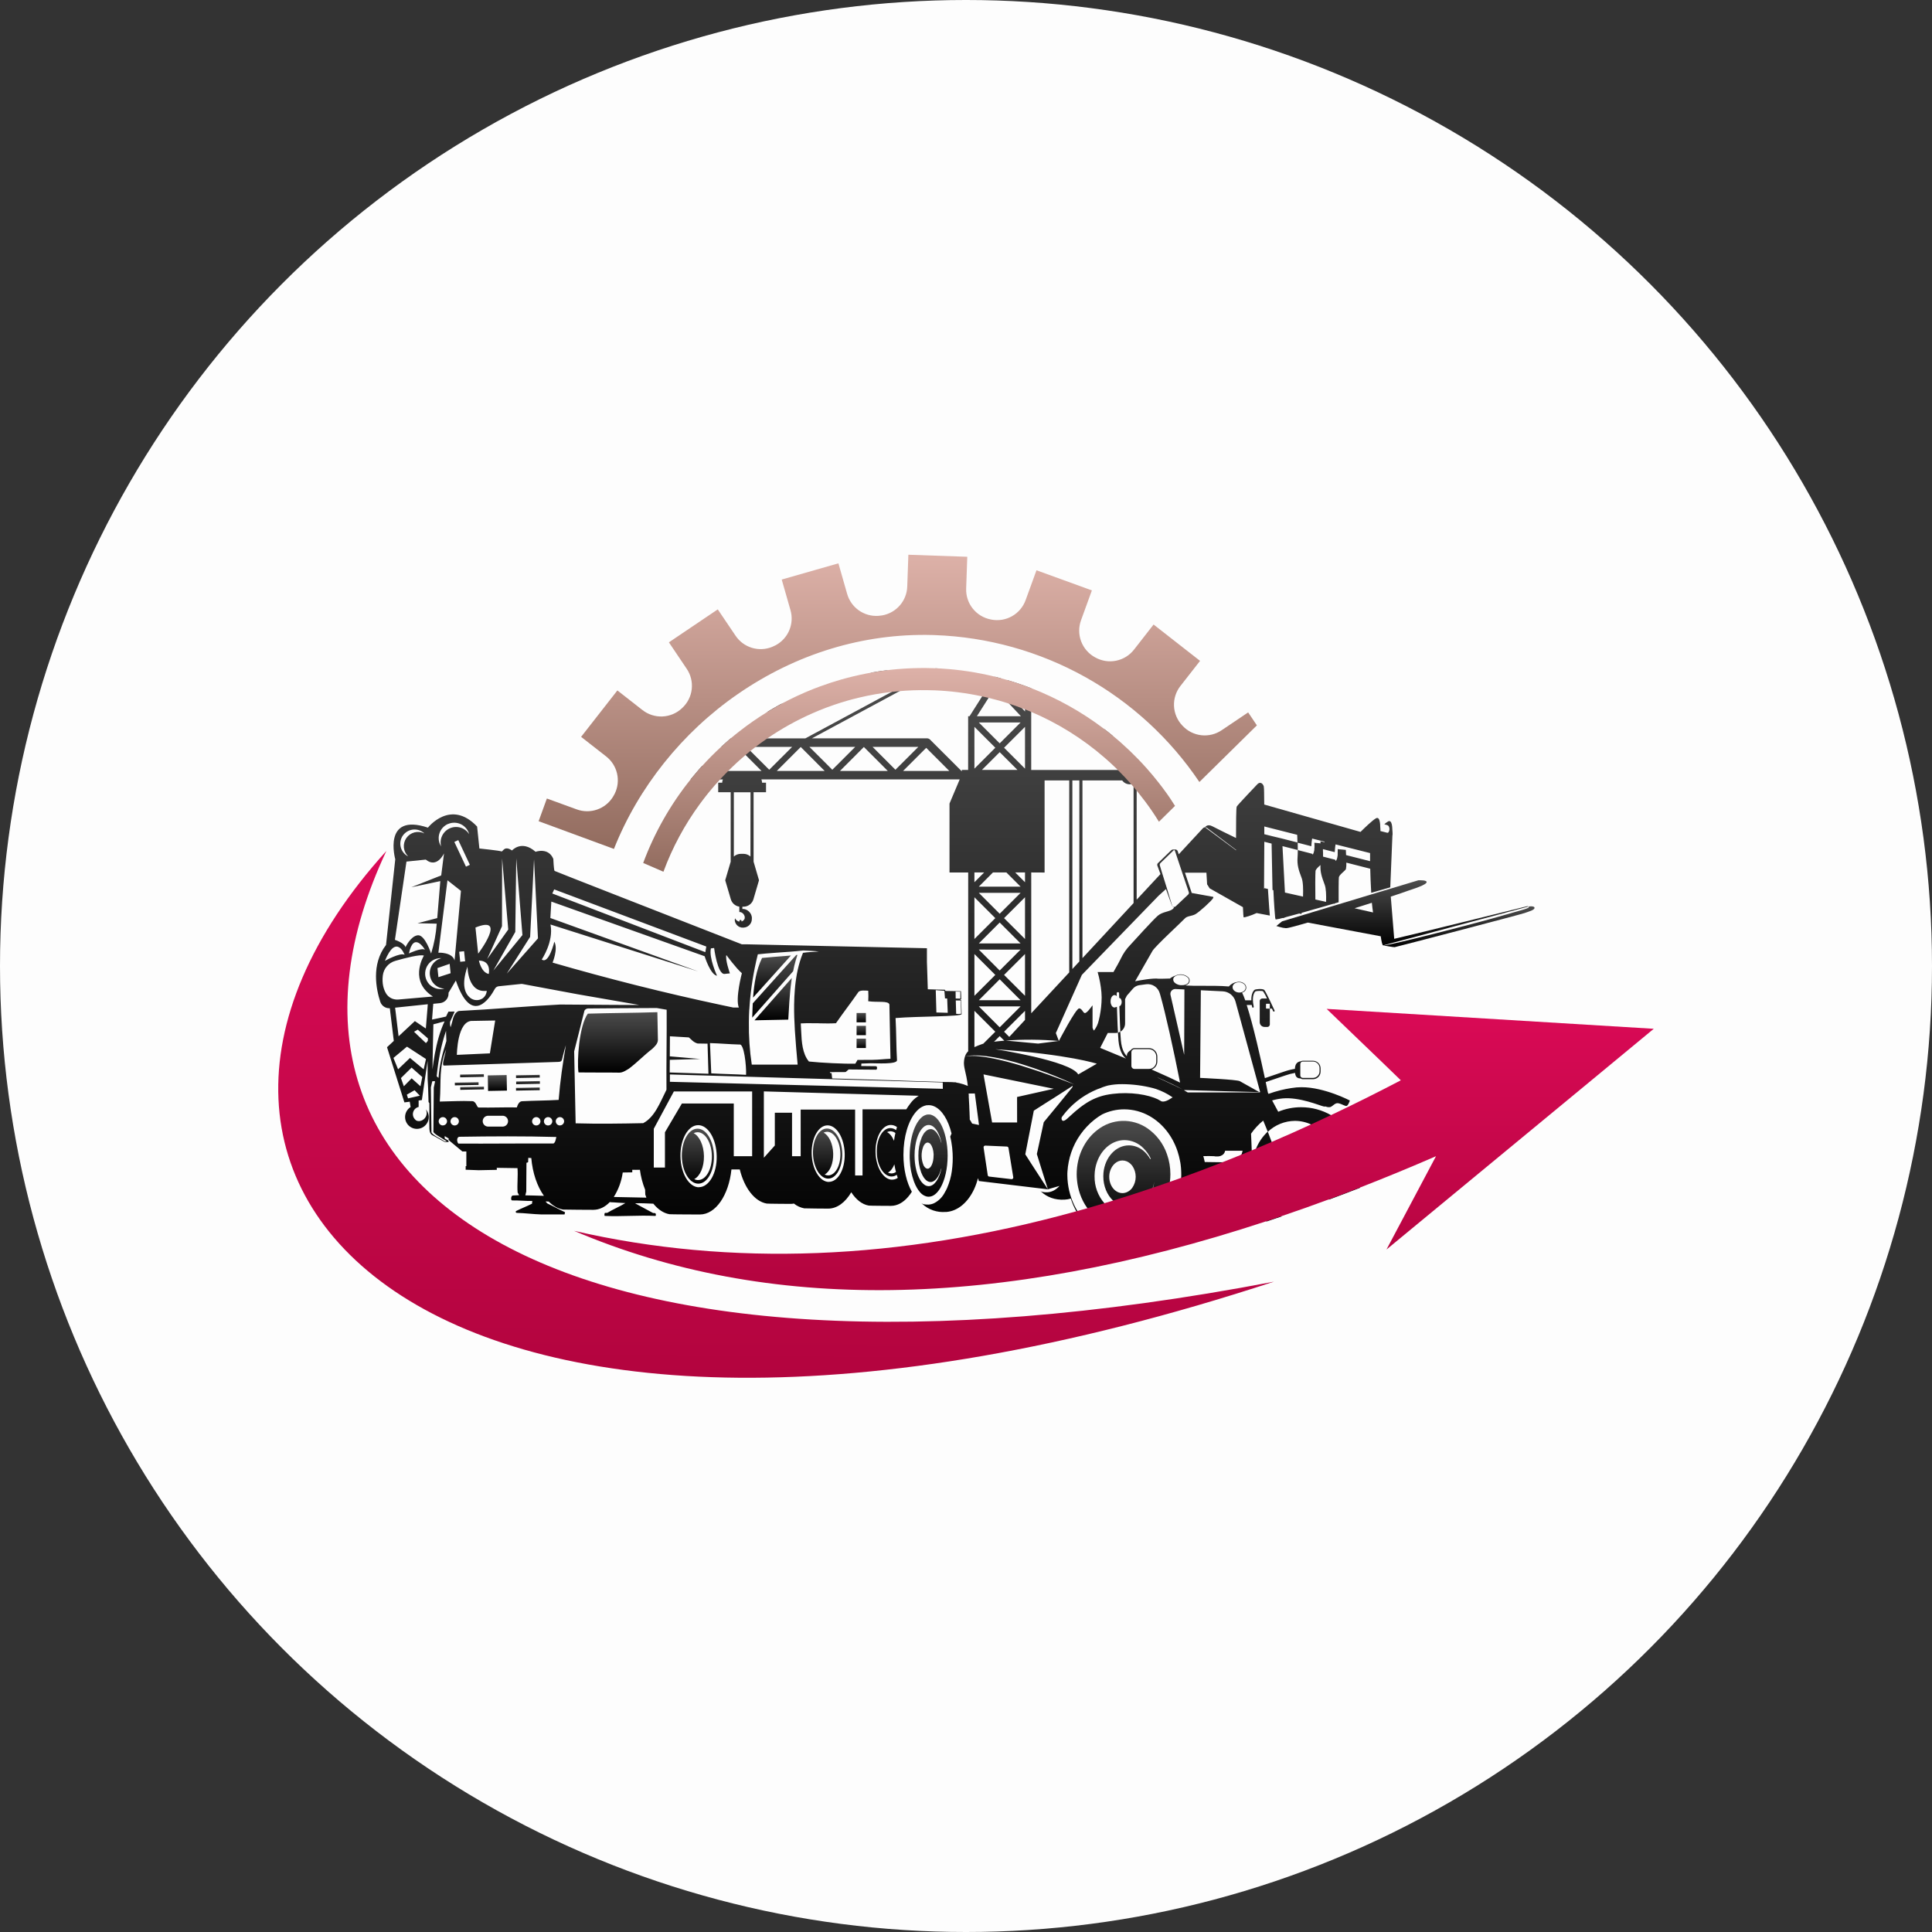 <?xml version="1.0" encoding="UTF-8"?> <svg xmlns="http://www.w3.org/2000/svg" width="1111" height="1111" viewBox="0 0 1111 1111" fill="none"><rect x="0" y="0" width="1111" height="1111" fill="#333333" stroke="none"/> <circle cx="555.5" cy="555.5" r="555.5" fill="#FDFDFD"></circle> <path d="M529.666 691.531L529.755 691.613L529.317 691.168L529.666 691.531Z" fill="url(#paint0_linear_58_4793)"></path> <path d="M543.775 653.935C542.721 649.349 540.982 645.618 538.874 643.325C537.92 642.234 536.68 641.432 535.293 641.011L534.842 640.915C534.576 640.88 534.308 640.867 534.041 640.874C533.61 640.871 533.181 640.917 532.76 641.011C532.424 641.108 532.094 641.229 531.775 641.374C531.542 641.47 531.337 641.606 531.09 641.723C530.844 641.839 530.453 642.154 530.132 642.407C527.585 644.516 525.477 648.685 524.265 653.956C523.991 655.175 523.759 656.482 523.581 657.81C523.464 658.611 523.368 659.412 523.3 660.24C523.19 661.609 523.115 663.033 523.115 664.505C523.115 665.374 523.115 666.264 523.19 667.113C523.341 671.319 524.145 675.476 525.573 679.435C525.807 680.09 526.074 680.732 526.374 681.359C526.647 681.934 526.949 682.482 527.243 683.009C527.264 683.068 527.294 683.123 527.332 683.173C527.563 683.595 527.824 684 528.112 684.385C528.384 684.774 528.676 685.149 528.988 685.508C529.125 685.644 529.262 685.802 529.399 685.946C529.399 685.946 529.399 685.946 529.399 685.987C530.332 686.97 531.516 687.68 532.822 688.04C533.22 688.13 533.626 688.176 534.034 688.177C536.601 688.177 538.963 686.247 540.838 682.995C543.337 678.662 544.946 671.994 544.946 664.512C544.952 660.954 544.559 657.406 543.775 653.935ZM535.115 649.308C534.236 649.333 533.394 649.665 532.733 650.246C531.967 650.858 531.327 651.613 530.851 652.471C530.537 653.004 530.254 653.555 530.002 654.12C530.01 654.142 530.01 654.167 530.002 654.189C528.697 657.476 528.057 660.989 528.119 664.526C528.079 667.788 528.614 671.033 529.7 674.109C529.826 674.462 529.972 674.807 530.139 675.143C531.398 677.964 533.164 679.723 535.136 679.723C537.744 679.723 540.017 676.608 541.228 672.028H541.365C540.058 677.984 537.258 682.105 534.034 682.105C533.167 682.096 532.324 681.816 531.624 681.304C530.963 680.839 530.377 680.276 529.885 679.634C529.609 679.277 529.358 678.902 529.132 678.511C528.163 676.843 527.437 675.045 526.976 673.172C526.261 670.341 525.907 667.431 525.922 664.512C525.914 662.663 526.052 660.815 526.332 658.987C527.229 653.093 529.516 648.582 532.363 647.295C532.487 647.228 532.618 647.175 532.754 647.138C533.147 646.987 533.565 646.911 533.986 646.912H534.034C535.841 646.912 537.518 648.213 538.894 650.417C539.901 652.147 540.648 654.015 541.112 655.962C541.208 656.304 541.297 656.646 541.365 656.995H541.228C541.228 656.879 541.16 656.763 541.139 656.674C540.691 654.889 539.931 653.197 538.894 651.676C537.792 650.164 536.491 649.274 535.115 649.274V649.308ZM536.854 664.526C536.854 668.633 535.293 672.056 533.431 672.056C532.624 672.056 531.871 671.46 531.275 670.447C531.226 670.346 531.171 670.247 531.111 670.153C529.661 666.73 529.587 662.88 530.905 659.405L530.974 659.2C531.185 658.769 531.44 658.361 531.734 657.981C531.996 657.622 532.354 657.344 532.767 657.18C532.977 657.067 533.214 657.013 533.452 657.023C533.796 657.049 534.13 657.153 534.427 657.327C534.725 657.502 534.979 657.742 535.17 658.029C536.128 659.241 536.772 661.349 536.888 663.827C536.854 664.005 536.854 664.238 536.854 664.491V664.526Z" fill="url(#paint1_linear_58_4793)"></path> <path d="M671.056 663.684C668.989 657.664 665.053 652.461 659.822 648.836C655.558 645.901 650.466 644.408 645.292 644.577C640.118 644.746 635.134 646.567 631.071 649.773C623.896 655.25 619.152 664.622 619.152 675.26C619.151 676.461 619.22 677.661 619.358 678.854C619.607 681.418 620.154 683.945 620.987 686.384C622.004 689.405 623.472 692.255 625.341 694.838C630.29 701.643 637.738 705.976 646.103 705.976C659.665 705.976 670.871 694.564 672.733 679.689C672.935 678.233 673.034 676.764 673.027 675.294C673.047 671.339 672.38 667.41 671.056 663.684ZM646.692 697.35C644.488 697.311 642.317 696.809 640.32 695.877C638.322 694.946 636.542 693.605 635.096 691.942C631.365 687.661 629.351 682.15 629.441 676.471V675.876C629.441 675.239 629.482 674.575 629.551 673.932C629.79 671.415 630.433 668.954 631.454 666.641C634.343 660.09 640.073 655.62 646.672 655.62C648.7 655.642 650.704 656.064 652.568 656.863C654.433 657.662 656.121 658.821 657.536 660.275C659.314 662.039 660.758 664.11 661.8 666.388L661.41 666.504C660.377 664.608 658.982 662.933 657.303 661.575C655.013 659.7 652.15 658.665 649.191 658.645C641.626 658.645 635.417 665.491 634.548 674.39C634.48 675.075 634.459 675.759 634.459 676.444C634.459 682.105 636.636 687.15 640.045 690.402C642.471 692.838 645.753 694.228 649.191 694.277C655.427 694.277 660.767 689.622 662.916 683.023C663.312 681.855 663.589 680.651 663.745 679.429C663.618 680.618 663.403 681.796 663.101 682.954C660.835 691.326 654.345 697.35 646.692 697.35ZM637.868 676.725C637.861 675.541 638.048 674.363 638.423 673.24C639.545 669.817 642.27 667.332 645.481 667.332C646.305 667.337 647.12 667.499 647.883 667.812C648.887 668.239 649.787 668.879 650.519 669.687C650.73 669.905 650.928 670.133 651.115 670.372C652.399 672.235 653.086 674.445 653.086 676.707C653.086 678.97 652.399 681.18 651.115 683.043C650.469 683.935 649.64 684.68 648.684 685.227C647.963 685.656 647.162 685.936 646.329 686.048L645.481 686.096C641.284 686.11 637.868 681.927 637.868 676.725Z" fill="url(#paint2_linear_58_4793)"></path> <path d="M878.128 521.13C872.789 522.458 816.23 536.553 801.745 539.873L799.774 515.605C802.984 514.551 805.25 513.798 806.01 513.517C809.72 512.073 818.661 509.602 820.146 507.747C821.632 505.891 815.635 506.206 815.635 506.206L799.411 511.094L795.557 512.237L795.098 512.374L791.799 513.36L788.547 514.346L769.756 520.028L769.386 520.123L767.462 520.719L764.758 521.52L762.396 522.252L758.412 523.443L756.557 523.998L750.916 525.716L750.437 525.853L741.497 528.53L737.259 529.817L733.96 532.5C733.96 532.5 734.857 532.795 736.014 533.096C737.125 533.443 738.274 533.657 739.436 533.732C741.018 533.78 747.11 531.925 752.06 530.529L793.996 538.408C794.434 541.53 794.893 543.522 795.365 543.638H795.413L879.005 521.28C878.878 521.193 878.734 521.135 878.583 521.109C878.432 521.083 878.277 521.09 878.128 521.13ZM778.942 522.3C782.317 521.246 785.706 520.144 788.889 519.138C789.074 521.15 789.327 523.005 789.574 524.703L778.942 522.3Z" fill="url(#paint3_linear_58_4793)"></path> <path d="M729.031 650.738C726.093 653.479 723.787 656.826 722.275 660.548C725.273 659.288 728.278 658.002 731.304 656.721C730.749 655.229 729.928 653.073 729.031 650.738ZM800.65 476.86C800.65 476.86 800.691 471.014 798.24 472.369C797.46 472.834 796.724 473.37 796.043 473.971L797.713 474.478C797.909 474.529 798.091 474.621 798.249 474.747C798.407 474.873 798.537 475.031 798.631 475.21C798.903 475.721 799.036 476.296 799.016 476.875C798.995 477.455 798.822 478.019 798.514 478.51C798.434 478.65 798.311 478.761 798.163 478.827C798.015 478.892 797.85 478.908 797.693 478.872L793.818 477.887C793.843 477.254 793.821 476.62 793.75 475.99C793.75 475.641 793.702 475.306 793.681 475.046C793.687 474.441 793.648 473.837 793.565 473.238C793.359 471.657 792.812 469.706 791.271 470.555C789.218 471.657 784.077 476.675 782.372 478.393L727.005 462.648C727.005 459.664 726.964 457.172 726.916 455.358C726.919 454.294 726.858 453.231 726.731 452.175C726.115 450.34 724.623 449.512 723.205 450.805C723.205 450.805 711.815 462.724 711.192 463.812C710.829 464.456 710.781 473.916 710.781 481.891C707.296 480.2 699.506 476.415 697.172 475.155C694.125 473.553 692.975 475.751 692.975 475.751C693.396 475.739 693.808 475.869 694.146 476.12L710.829 488.744V488.977L692.975 475.751C692.734 475.753 692.495 475.805 692.275 475.904C692.055 476.003 691.857 476.147 691.695 476.326L677.853 491.263L677.23 489.435C677.142 489.181 676.983 488.958 676.772 488.792C676.573 488.64 676.336 488.545 676.087 488.518H674.506C674.33 488.516 674.156 488.549 673.994 488.616C673.831 488.683 673.684 488.783 673.561 488.908L665.867 496.356C665.685 496.538 665.559 496.768 665.502 497.018C665.445 497.269 665.46 497.53 665.545 497.773L667.332 502.633L653.64 517.365V449.101C653.732 448.992 653.817 448.878 653.894 448.759H656.002V442.776H653.894C653.759 442.564 653.598 442.371 653.415 442.2L639.662 422.93C638.039 421.561 636.362 420.274 634.664 418.987L650.047 440.53H649.608C648.763 440.531 647.93 440.735 647.181 441.126C646.431 441.517 645.787 442.083 645.303 442.776H593.002V395.773C588.47 394.007 583.884 392.453 579.208 391.077H575.019L575.635 390.092C575.039 389.907 574.444 389.749 573.821 389.585L571.993 389.147L564.791 400.442L557.528 411.881H556.727V442.748H553.085V443.549L534.814 425.292C534.698 425.175 534.561 425.086 534.452 424.991C534.342 424.895 534.315 424.922 534.239 424.874C534.162 424.842 534.087 424.805 534.013 424.765C533.943 424.729 533.866 424.706 533.787 424.696L533.555 424.628C533.404 424.597 533.25 424.581 533.096 424.58H466.899L517.338 397.423L541.359 384.499C540.305 384.43 539.25 384.382 538.196 384.334C538.096 384.345 537.995 384.345 537.895 384.334L512.71 397.903L463.12 424.6H420.198C419.76 424.963 419.329 425.353 418.87 425.744C417.446 426.962 416.023 428.222 414.653 429.502H419.165L405.973 442.611L403.776 440.407C403.365 440.845 402.975 441.283 402.557 441.776C402.14 442.269 401.784 442.666 401.393 443.104L401.599 443.33H401.209C399.839 444.939 398.47 446.561 397.101 448.211H415.708C415.432 448.8 415.292 449.443 415.297 450.093H413.004V455.57H420.178V495.542L417.036 506.193L420.267 517.146C420.592 518.242 421.224 519.222 422.089 519.97C422.955 520.717 424.016 521.201 425.148 521.363V524.437L425.997 524.546C426.554 524.731 427.053 525.059 427.443 525.498C427.834 525.936 428.102 526.47 428.221 527.045C428.256 527.166 428.279 527.289 428.29 527.415C428.29 527.551 428.242 527.552 428.242 527.668V527.983V528.072C428.229 528.174 428.206 528.275 428.173 528.373C428.005 528.759 427.744 529.098 427.414 529.359C427.273 529.497 427.111 529.613 426.934 529.701C426.778 529.801 426.607 529.877 426.428 529.927V529.578C426.412 529.425 426.339 529.283 426.225 529.18C426.111 529.077 425.962 529.02 425.808 529.02C425.654 529.02 425.506 529.077 425.391 529.18C425.277 529.283 425.205 529.425 425.189 529.578V529.995C424.689 529.918 424.217 529.713 423.82 529.4C423.575 529.238 423.36 529.037 423.183 528.804L422.882 528.414C422.793 528.306 422.73 528.18 422.697 528.044C422.149 529.646 423.039 531.967 425.196 533.021L426.435 533.404C427.217 533.501 428.01 533.44 428.769 533.226C429.685 532.966 430.506 532.447 431.133 531.73C431.76 531.013 432.166 530.13 432.301 529.188C432.349 528.884 432.372 528.577 432.37 528.27V527.976V527.839V527.771V527.476C432.32 527.142 432.243 526.812 432.137 526.491C432.098 526.365 432.052 526.242 432 526.121L431.795 525.642C431.237 524.567 430.342 523.703 429.248 523.184C428.523 522.823 427.716 522.656 426.907 522.698V521.397H427.53C428.817 521.401 430.07 520.987 431.102 520.218C432.134 519.45 432.889 518.367 433.253 517.132L436.464 506.179L433.356 495.528V455.556H440.502V450.08H438.236C438.231 449.431 438.091 448.79 437.826 448.197H551.88L546.014 462.087V501.73H556.761V604.51C555.913 605.327 555.282 606.344 554.927 607.467C557.273 607.008 559.665 606.831 562.053 606.94H562.121C562.464 606.94 562.806 606.94 563.128 606.988C565.884 607.144 568.628 607.473 571.342 607.974C576.756 608.956 582.105 610.264 587.361 611.889C592.144 613.359 596.886 614.986 601.586 616.77H601.634C602.045 616.955 602.483 617.092 602.921 617.277C607.98 619.228 612.978 621.336 617.906 623.65C612.861 621.651 607.754 619.776 602.668 617.941C600.074 617.024 597.513 616.106 594.898 615.257C592.283 614.409 589.696 613.567 587.081 612.766C584.466 611.965 581.837 611.225 579.201 610.541C576.566 609.856 573.882 609.213 571.226 608.686C568.552 608.127 565.852 607.707 563.135 607.426C560.404 607.115 557.647 607.129 554.92 607.467C554.685 608.208 554.515 608.969 554.413 609.74C553.845 613.772 555.604 616.202 556.549 624.472C554.918 623.76 553.221 623.208 551.483 622.822C550.956 622.733 550.409 622.617 549.834 622.528V622.391C549.327 622.391 548.8 622.343 548.273 622.343L547.492 622.274C546.808 622.226 546.123 622.226 545.343 622.226C545.09 622.226 544.816 622.226 544.515 622.226C544.213 622.226 543.967 622.226 543.714 622.226C521.808 621.61 500.538 620.713 478.537 620.173C478.448 619.05 478.263 618.249 478.194 617.099L477.441 617.058C477.345 616.873 477.277 616.736 477.188 616.531C480.234 616.483 483.239 616.531 486.286 616.483C486.861 616.024 487.456 615.449 488.025 614.991L503.817 615.127C504.502 615.127 504.598 613.115 503.681 613.115C500.881 613.067 498.04 613.067 495.267 613.019C495.267 612.608 495.315 612.013 495.336 611.602C497.15 611.554 499.005 611.465 500.812 611.417C503.975 611.417 515.825 612.149 515.825 609.699C515.345 601.956 515.455 593.173 514.996 585.431C527.784 584.356 552.996 584.699 552.996 583.138C552.88 580.482 552.791 577.798 552.695 575.115C552.743 574.957 552.147 574.937 552.058 574.752C552.236 574.752 552.517 574.636 552.743 574.636C552.695 573.123 552.743 571.521 552.606 569.988L543.707 569.844C543.59 569.666 543.481 569.364 543.364 569.159C540.25 569.022 536.628 569.043 533.534 568.885C533.397 563.409 533.165 558.569 533.028 553.092V545.282L429.837 543.036H428.824H427.633H426.715H426.606L424.997 542.393L424.148 542.071L423.416 541.777L422.574 541.455C378.276 524.129 319.205 501.066 318.917 500.819C318.459 500.457 318.185 493.898 318.185 493.898C315.324 487.094 307.985 489.825 307.985 489.825C299.941 482.74 294.424 489.065 294.424 489.065C289.885 485.923 289.173 490.031 288.324 489.593C287.476 489.154 275.674 487.922 275.674 487.922L274.366 475.313C259.107 459.205 246.087 475.936 246.087 475.936C219.779 467.18 227.296 494.111 227.296 494.111L221.984 543.399C213.297 554.626 216.391 569.111 218.684 576.101C219.071 577.228 219.815 578.198 220.804 578.864C221.792 579.53 222.971 579.855 224.161 579.79L226.454 598.581L222.559 602.203L232.553 633.939L235.62 633.528L236.127 636.595C235.125 637.225 234.304 638.106 233.746 639.15C233.188 640.194 232.913 641.366 232.946 642.549C232.98 643.732 233.321 644.886 233.937 645.897C234.553 646.908 235.422 647.741 236.459 648.313C237.495 648.885 238.663 649.177 239.846 649.16C241.03 649.143 242.189 648.817 243.208 648.215C244.227 647.613 245.072 646.756 245.658 645.728C246.245 644.7 246.553 643.536 246.553 642.352C246.552 641.042 246.169 639.759 245.45 638.663C245.448 638.649 245.444 638.636 245.437 638.624C245.43 638.613 245.42 638.602 245.409 638.594C245.248 638.348 245.062 638.119 244.855 637.91C245.205 638.598 245.379 639.363 245.362 640.135C245.344 640.907 245.135 641.663 244.754 642.335C244.373 643.007 243.832 643.575 243.178 643.986C242.524 644.398 241.778 644.641 241.008 644.694C240.505 644.709 240.006 644.615 239.543 644.42C239.277 644.3 239.042 644.119 238.858 643.893C238.275 643.373 237.845 642.702 237.617 641.954C237.389 641.206 237.37 640.41 237.564 639.653C237.758 638.896 238.156 638.206 238.715 637.659C239.274 637.113 239.972 636.731 240.734 636.554V632.844L242.596 632.591L244.382 620.269L245.895 610.068C245.895 612.861 245.895 615.634 245.895 618.475C245.895 619.118 245.895 619.762 245.895 620.426C245.943 621.343 246.012 622.534 246.08 623.657C246.121 624.41 246.169 625.149 246.19 625.745C246.238 627.799 246.306 629.798 246.375 631.749C246.375 632.365 246.423 632.981 246.423 633.604C246.423 633.857 246.861 634.179 246.902 634.425C247.018 638.854 246.717 643.112 246.902 647.993C246.902 649.622 246.95 651.82 248.531 652.737C251.002 653.976 253.364 655.51 255.863 656.749C256.547 656.749 257.307 656.701 257.992 656.701C257.95 656.406 257.882 656.174 257.834 655.879C257.033 655.352 256.595 655.256 255.78 654.709C255.739 654.387 255.602 653.586 255.78 653.34C256.465 653.73 257.321 654.325 258.053 654.709C258.053 654.982 257.916 655.147 257.889 655.393C258.101 655.578 258.375 655.879 258.573 656.078C261.024 658.09 263.475 660.13 265.905 662.17H268.171C268.171 664.97 268.171 667.791 268.171 670.604H267.781C267.849 671.289 267.733 671.973 267.781 672.658C270.279 672.774 272.778 672.843 275.311 672.932C278.734 672.863 282.157 672.822 285.532 672.726C285.949 672.617 285.579 671.925 285.648 671.563C289.221 671.7 294.013 671.604 297.587 671.741C297.956 676.279 297.292 681.16 297.655 685.699C297.929 686.383 298.21 686.616 298.504 687.301C297.135 687.349 296.211 687.438 294.794 687.486C293.691 687.787 293.739 690.306 294.451 690.306C298.559 690.258 301.981 690.669 306.137 690.628C306.008 691.135 305.946 691.658 305.952 692.182C302.858 693.742 300.202 694.708 297.107 696.241C296.327 696.7 296.306 697.021 297.059 697.453C302.036 697.59 306.479 698.233 311.435 698.37H324.654C324.702 697.959 324.887 697.521 324.928 697.09C321.266 695.392 318.356 693.722 314.707 692.024C314.502 691.654 313.818 691.223 313.818 690.901C314.386 690.901 314.961 690.902 315.556 690.97C318.034 693.448 320.827 695.077 323.771 695.557C324.408 695.645 340.522 695.714 341.159 695.714C344.739 695.714 348.004 694.064 350.743 691.175C350.839 691.271 350.907 691.34 350.996 691.34C353.269 691.381 357.39 691.798 359.615 691.839C356.726 693.674 352.187 695.598 349.278 697.412C348.862 697.483 348.438 697.497 348.018 697.453C347.471 697.453 347.471 699.219 347.785 699.219C357.554 699.657 367.042 698.74 376.777 699.219C377.4 699.219 377.187 697.98 376.893 697.706C376.482 697.432 375.75 697.706 375.332 697.432C372.286 695.734 368.233 693.653 365.18 691.956C368.37 691.798 372.128 692.072 375.702 692.182C378.385 695.481 381.548 697.658 384.984 698.233C385.669 698.349 401.777 698.397 402.42 698.397C411.587 698.397 419.062 687.28 420.616 672.501H425.408C428.064 683.152 433.931 690.901 440.92 692.113C441.563 692.23 454.029 692.298 454.666 692.298C455.298 692.296 455.928 692.235 456.549 692.113C458.261 693.505 460.294 694.446 462.463 694.851C463.079 694.94 475.525 695.016 476.209 695.016C481.391 695.016 486.108 691.435 489.524 685.617C492.262 689.834 495.733 692.606 499.566 693.27C500.155 693.386 511.731 693.434 512.327 693.434C516.016 693.434 519.432 691.504 522.225 688.232C523.012 687.319 523.727 686.347 524.361 685.322C521.404 680.092 519.521 672.507 519.521 664.053C519.521 653.668 522.342 644.57 526.559 639.58C527.045 638.999 527.574 638.454 528.14 637.951C529.427 636.764 531.012 635.947 532.726 635.589C532.774 635.589 532.815 635.589 532.863 635.589C532.924 635.577 532.987 635.577 533.048 635.589H533.089C534.514 635.394 535.965 635.617 537.265 636.232C541.66 638.183 545.309 644.023 547.184 651.84C546.931 652.388 546.685 652.984 546.431 653.627C546.705 654.681 546.931 655.784 547.116 656.906C547.474 658.976 547.702 661.065 547.801 663.163C547.981 666.56 547.834 669.967 547.362 673.336C547.358 673.347 547.356 673.358 547.356 673.37C547.356 673.382 547.358 673.393 547.362 673.404C546.889 676.772 545.968 680.062 544.624 683.186C544.219 684.084 543.762 684.957 543.255 685.802L542.872 686.486C541.517 688.813 539.517 690.699 537.114 691.915C536.15 692.364 535.11 692.629 534.048 692.695H533.986C533.069 692.733 532.151 692.671 531.248 692.51C530.949 692.45 530.662 692.341 530.399 692.188C530.195 692.07 530.002 691.933 529.824 691.778C529.961 691.935 530.105 692.051 530.242 692.188C530.378 692.325 530.33 692.257 530.351 692.305C532.151 693.965 534.276 695.233 536.591 696.03C538.907 696.826 541.362 697.134 543.803 696.932C543.967 696.932 544.124 696.932 544.289 696.932C550.977 696.357 556.707 691.271 560.191 683.775C561.112 681.754 561.848 679.652 562.388 677.498C562.505 677.888 562.594 678.182 562.69 678.463C562.806 678.894 562.874 679.148 562.874 679.148L596.74 683.221L602.538 683.905L608.09 682.303L609.281 681.954C607.261 684.158 604.927 685.487 602.36 685.624C601.423 685.692 600.48 685.63 599.56 685.439C598.955 685.336 598.399 685.038 597.979 684.59C598.195 684.817 598.423 685.032 598.663 685.233C602.148 688.444 606.597 690.162 612.142 689.861C613.372 689.811 614.59 689.597 615.764 689.224C616.59 691.825 617.68 694.334 619.015 696.713C622.408 702.956 627.417 708.173 633.516 711.817C639.616 715.461 646.583 717.399 653.688 717.428C672.254 717.428 687.855 704.422 692.325 686.835C695.506 687.192 698.709 687.322 701.909 687.225C707.139 686.904 707.94 685.076 713.006 684.686C713.69 684.638 714.334 684.569 714.95 684.501C717.405 691.745 722.098 698.021 728.353 702.423C731.29 701.457 734.2 700.472 737.136 699.465C729.825 696.83 724.027 690.416 721.391 682.256C721.871 681.954 722.377 681.571 722.884 681.222C724.236 680.313 725.756 679.682 727.354 679.367C729.757 687.499 736.561 693.393 744.605 693.393C754.647 693.393 762.78 684.248 762.78 672.973C762.78 661.698 754.647 652.58 744.605 652.58C742.494 652.576 740.401 652.98 738.444 653.771C735.939 654.812 733.698 656.4 731.886 658.419C731.749 658.077 731.564 657.55 731.318 656.865C730.763 655.373 729.948 653.216 729.045 650.882C726.107 653.622 723.801 656.97 722.288 660.692C722.014 661.376 721.734 662.061 721.508 662.746C720.501 662.218 719.81 661.808 719.81 661.808V661.691L719.653 657.543L719.42 651.929C721.378 649.098 723.732 646.563 726.409 644.399C726.936 645.611 727.463 646.918 727.991 648.226C728.36 649.123 728.675 650.013 729.045 650.861C733.248 646.868 738.808 644.615 744.605 644.557C747.887 644.558 751.127 645.288 754.093 646.692C763.033 650.93 769.311 660.966 769.311 672.706C769.352 678.814 767.556 684.793 764.156 689.868C770.071 687.67 776.026 685.425 782.009 683.084C782.994 679.712 783.494 676.218 783.495 672.706C783.525 666.366 781.885 660.13 778.738 654.626C775.592 649.122 771.051 644.544 765.573 641.353C760.301 638.304 754.317 636.701 748.226 636.705C743.704 636.695 739.226 637.582 735.048 639.313L731.544 632.81C733.555 632.225 735.618 631.833 737.705 631.639C747.241 630.79 758.693 635.692 761.082 636.246C761.494 636.353 761.924 636.369 762.342 636.294C763.138 636.65 764.02 636.769 764.882 636.636C764.991 636.614 765.099 636.582 765.203 636.541C765.742 636.27 766.243 635.932 766.696 635.534C766.922 635.349 767.175 635.165 767.428 634.987C767.771 634.763 768.141 634.586 768.53 634.459C770.064 633.953 773.13 636.013 774.185 636.013C775.239 636.013 776.238 632.851 776.238 632.851C776.238 632.851 761.644 625.197 748.466 625.197C747.48 625.197 746.515 625.245 745.556 625.314C741.355 625.756 737.204 626.593 733.159 627.812C732.887 627.881 732.62 627.966 732.358 628.066C731.674 628.291 730.989 628.497 730.304 628.75C730.248 628.773 730.188 628.787 730.126 628.791C729.914 628.887 729.709 628.955 729.483 629.044L729.113 628.36C729.113 628.36 728.634 625.998 727.854 622.24C730.236 621.439 732.344 620.707 733.926 620.186C736.219 619.406 738.033 618.817 739.087 618.441C740.92 617.792 742.805 617.302 744.721 616.976C744.773 617.669 744.959 618.345 745.269 618.968C745.558 619.381 745.954 619.708 746.415 619.914C746.875 620.12 747.383 620.198 747.884 620.138C748.241 620.428 748.684 620.589 749.144 620.597H755.038C756.201 620.592 757.315 620.125 758.134 619.3C758.954 618.475 759.414 617.359 759.412 616.195V614.368C759.408 613.208 758.946 612.097 758.127 611.276C757.308 610.455 756.197 609.992 755.038 609.986H749.144C748.753 609.987 748.371 610.098 748.041 610.308C747.478 610.329 746.929 610.49 746.444 610.779C745.96 611.067 745.556 611.472 745.269 611.958C744.867 612.795 744.656 613.712 744.653 614.641C742.495 615 740.372 615.543 738.307 616.264C737.273 616.633 735.466 617.229 733.173 618.009C731.119 618.694 729.182 619.378 727.375 619.981C725.013 608.932 720.679 589.525 716.921 577.928H719.81C719.906 578.291 719.974 578.681 720.043 579.092C720.055 579.151 720.079 579.208 720.113 579.258C720.148 579.308 720.192 579.35 720.243 579.383C720.294 579.415 720.351 579.437 720.411 579.447C720.47 579.457 720.532 579.455 720.591 579.441C720.712 579.415 720.819 579.342 720.888 579.239C720.957 579.135 720.982 579.009 720.96 578.887C719.536 572.288 721.713 570.296 721.939 570.09C722.398 569.837 725.773 569.611 726.368 570.09C727.225 571.397 727.976 572.771 728.614 574.198H725.875C725.712 574.204 725.55 574.236 725.396 574.293C725.106 574.385 724.854 574.568 724.676 574.814C724.498 575.061 724.405 575.358 724.41 575.662V587.834C724.419 588.554 724.712 589.242 725.224 589.748C725.737 590.254 726.428 590.538 727.149 590.538H728.778C729.001 590.542 729.222 590.492 729.421 590.392C729.62 590.292 729.792 590.145 729.921 589.963C730.112 589.713 730.217 589.408 730.222 589.094V580.003H728.271C728.205 580.003 728.142 579.977 728.094 579.931C728.047 579.885 728.02 579.822 728.018 579.756V577.463C728.02 577.396 728.047 577.333 728.094 577.286C728.141 577.239 728.205 577.211 728.271 577.21H730.126C730.154 577.273 730.186 577.335 730.222 577.394V580.003H731.434C731.667 580.489 731.893 580.988 732.118 581.474C732.153 581.549 732.208 581.612 732.277 581.657C732.346 581.702 732.426 581.726 732.509 581.728C732.579 581.743 732.651 581.743 732.721 581.728C732.828 581.671 732.91 581.576 732.951 581.463C732.993 581.349 732.991 581.224 732.947 581.112C732.399 579.921 731.297 577.49 730.154 575.149C730.116 574.991 730.043 574.844 729.942 574.718C728.661 572.062 727.402 569.604 726.991 569.241C725.957 568.392 721.966 568.762 721.398 569.241C721.008 569.563 719.447 571.096 719.584 575.245H716.079C715.575 573.742 714.978 572.272 714.292 570.843C714.654 570.714 715.001 570.547 715.326 570.343C715.71 570.102 716.031 569.773 716.262 569.383C716.493 568.993 716.628 568.553 716.654 568.1C716.681 567.647 716.599 567.195 716.416 566.78C716.233 566.365 715.953 566 715.6 565.716C714.829 565.021 713.837 564.624 712.8 564.593C712.342 564.553 711.88 564.583 711.431 564.682C709.567 564.917 707.858 565.84 706.639 567.27C701.964 566.838 695.796 566.88 690.62 566.88C687.341 566.88 684.459 566.879 682.577 566.743C682.228 566.743 681.892 566.702 681.591 566.654C681.872 566.557 682.146 566.443 682.413 566.311C682.87 566.147 683.271 565.857 683.572 565.475C683.873 565.094 684.06 564.635 684.113 564.152C684.165 563.669 684.081 563.181 683.87 562.744C683.659 562.306 683.33 561.936 682.919 561.677C681.967 560.931 680.823 560.471 679.62 560.349C678.355 560.201 677.076 560.44 675.95 561.033C674.791 561.382 673.71 561.951 672.767 562.711C669.652 562.847 666.49 562.82 666.277 562.82C663.211 562.341 655.715 563.69 652.757 564.265C656.495 557.686 661.718 548.568 662.731 546.822C664.354 544.084 679.982 529.708 681.31 528.195C682.638 526.682 685.164 526.888 687.293 525.785C689.422 524.683 696.829 517.995 697.63 516.434C697.723 516.219 697.754 515.982 697.719 515.75L685.253 513.484C685.254 513.357 685.231 513.232 685.185 513.114L682.296 504.495L681.701 502.709L681.427 501.86H693.749L694.023 506.33L694.139 508.534C694.139 508.534 694.276 508.712 694.461 509.014C694.509 509.062 694.529 509.13 694.577 509.171C694.666 509.335 694.783 509.513 694.92 509.726L695.008 509.883C695.173 510.157 695.378 510.479 695.584 510.821C702.114 514.47 709.768 518.796 714.751 521.664C714.888 525.005 715.052 527.326 715.121 527.463C715.326 527.805 719.701 526.429 722.61 525.053L730.222 526.497C730.106 525.286 729.99 523.759 729.853 521.959C729.627 518.912 729.373 515.175 729.12 511.191L727.066 510.732L726.882 511.327C726.95 504.728 727.019 494.302 727.046 484.055L727.436 484.15L731.235 485.109L731.762 511.807L732.269 511.923C732.454 515.928 732.639 519.645 732.865 522.554C732.981 524.457 733.118 526.011 733.234 527.093C733.24 527.66 733.356 528.22 733.577 528.743C734.915 528.583 736.235 528.299 737.52 527.894L737.91 527.962L739.553 527.367C741.641 526.819 744.208 526.107 747.117 525.313L748.425 525.566C748.425 525.566 748.425 525.334 748.493 524.943C749.274 524.717 750.075 524.485 750.903 524.259C752.484 523.8 754.155 523.341 755.852 522.835C756.489 522.677 757.112 522.493 757.755 522.308C759.309 521.876 760.891 521.438 762.499 520.939C763.273 520.706 764.053 520.501 764.854 520.254L766.963 519.659L767.469 519.775C767.481 519.691 767.481 519.606 767.469 519.522C768.243 519.289 769.023 519.063 769.783 518.837C769.735 513.607 769.783 505.591 769.92 504.537C770.077 503.044 773.425 500.847 773.973 499.793C774.208 498.562 774.286 497.306 774.205 496.055L787.951 499.56C788.047 503.366 788.205 508.131 788.526 513.429L791.778 512.484C792.928 512.17 794.023 511.848 795.105 511.526C795.242 511.478 795.399 511.458 795.536 511.41C796.871 511.019 798.151 510.656 799.39 510.287C799.431 510.287 799.459 510.287 799.479 510.239L800.698 480.7C800.965 479.687 800.691 477.832 800.65 476.826V476.86ZM431.555 492.557C430.454 491.55 429.015 490.993 427.523 490.996H426.031C424.539 490.992 423.099 491.549 421.999 492.557V455.59H431.583L431.555 492.557ZM410.402 443.33L424.176 429.557L428.755 434.164L437.922 443.33H410.402ZM431.555 431.871L429.173 429.488H455.529L442.351 442.645L431.555 431.871ZM446.705 443.33L460.471 429.557L474.224 443.33H446.705ZM465.448 429.488H491.803L478.626 442.645L465.448 429.488ZM483.027 443.33L496.773 429.557L510.526 443.33H483.027ZM501.771 429.488H528.099L514.921 442.645L501.771 429.488ZM519.323 443.33L532.617 430.043L545.904 443.33H519.323ZM552.469 575.341C552.544 577.887 552.633 580.407 552.702 582.953C551.758 583.139 550.789 583.153 549.84 582.994C549.793 580.427 549.697 577.86 549.628 575.3C550.559 575.272 551.477 575.3 552.469 575.341ZM552.243 570.254V574.266L549.567 574.198L549.519 570.186L552.243 570.254ZM543.077 569.775L543.419 574.129L544.679 574.198L545.001 582.412L538.47 582.227L538.107 569.392L543.077 569.775ZM480.72 588.402C485.143 582.008 489.271 576.765 493.693 570.371C494.72 569.317 497.745 569.611 499.286 569.727C499.395 571.736 499.395 573.75 499.286 575.758C504.557 576.532 510.834 575.341 511.45 577.613C511.656 588.313 511.888 598.15 512.073 608.843C507.966 609.007 505.748 609.398 501.805 609.466L493.118 609.514L491.858 611.664C485.396 611.828 472.376 611.184 465.16 610.424C461.402 605.913 460.971 599.109 460.717 592.968C460.649 591.428 460.601 589.915 460.485 588.518C462.662 588.382 464.797 588.361 466.926 588.402C467.549 588.402 468.165 588.402 468.761 588.402C469.699 588.402 470.637 588.402 471.581 588.471C474.566 588.546 477.619 588.587 480.686 588.402H480.72ZM430.898 580.523C431.444 571.327 432.733 562.19 434.752 553.202C434.757 553.191 434.76 553.18 434.76 553.168C434.76 553.156 434.757 553.144 434.752 553.134C435.074 551.696 435.437 550.224 435.786 548.78C437.367 548.602 438.901 548.465 440.393 548.321C442.501 548.116 444.5 547.979 446.506 547.842C451.503 547.5 456.364 547.198 461.957 546.562C464.359 546.719 468.556 546.836 470.917 547.198C467.659 547.404 464.072 547.52 461.751 547.938C461.067 549.608 460.464 551.36 459.937 553.065C459.042 556.069 458.356 559.132 457.883 562.231C457.767 562.916 457.651 563.676 457.562 564.408C457.562 564.593 457.514 564.799 457.493 564.983C457.308 566.291 457.192 567.598 457.082 568.947C456.829 571.815 456.713 574.745 456.665 577.771C456.596 582.467 456.781 587.355 457.082 592.345C457.473 598.787 458.068 605.407 458.684 612.198C450.367 612.129 440.605 612.266 432.308 612.198C431.085 604.106 430.526 595.928 430.638 587.745C430.617 585.356 430.754 582.953 430.864 580.523H430.898ZM429.07 618.085C422.492 617.715 415.591 617.626 409.013 617.236C408.766 611.554 408.513 605.523 408.28 599.841C413.941 599.978 419.603 600.526 425.264 600.663C427.838 599.978 429.248 612.677 429.036 618.085H429.07ZM318.692 511.451L406.165 544.31L405.59 547.541L317.589 513.806L318.692 511.451ZM316.556 531.638L401.489 558.617L316.487 527.907L317.042 518.461L405.2 549.882C405.2 549.882 408.479 560.493 412.326 561.109C412.326 561.109 407.534 550.71 408.821 545.364L410.656 545.158C410.656 545.158 412.559 560.465 416.68 560.055L419.726 559.733C419.726 559.733 416.885 551.689 417.713 549.218C417.713 549.218 423.279 556.823 426.613 559.644C426.613 559.644 422.759 574.198 424.867 579.393H421.704L414.325 577.833C398.101 574.373 381.929 570.615 365.81 566.558C349.691 562.501 333.672 558.165 317.754 553.551C317.754 553.551 321.06 545.644 318.767 541.517C318.767 541.517 315.673 554.674 311.545 551.785C311.538 551.696 318.527 541.517 316.556 531.638ZM385.169 607.447C385.169 603.599 385.217 599.773 385.238 595.919C388.859 596.131 392.48 596.336 396.102 596.562C397.526 597.644 398.648 599.383 401.168 600.067C403.344 600.067 404.673 600.115 406.87 600.163C407.034 605.982 407.219 611.622 407.397 617.462C399.976 617.208 392.569 616.962 385.121 616.729C385.121 614.299 385.121 611.869 385.169 609.466L402.632 608.96L385.169 607.447ZM332.369 571.788L367.617 577.908C367.48 577.908 367.295 577.908 367.159 577.908H367.07H364.454H360.58L351.208 577.86L322.08 577.655C302.413 578.661 283.553 580.393 263.892 581.365C261.969 581.892 260.819 584.206 260.271 586.704C259.97 588.074 259.491 589.443 259.128 590.716C258.808 589.711 258.706 588.649 258.827 587.601C258.827 587.505 261.414 581.94 261.414 581.714C260.429 581.618 258.895 581.803 257.889 581.714C257.245 583.083 257.061 583.247 256.52 584.555C255.623 584.801 253.542 585.24 251.475 585.678C250.4 585.883 249.325 586.109 248.456 586.294L248.818 581.502L249.024 578.887L249.161 577.237L252.186 576.943L253.083 576.847C254.414 576.694 255.642 576.06 256.536 575.064C257.43 574.067 257.929 572.778 257.937 571.439C257.947 571.249 257.947 571.06 257.937 570.87L262.133 563.854C271.231 590.483 281.883 573.643 284.587 568.598C284.807 568.204 285.117 567.868 285.492 567.617C285.867 567.366 286.295 567.207 286.743 567.153L299.599 565.825C299.935 565.787 300.275 565.803 300.605 565.873L332.369 571.788ZM284.751 586.848L281.705 605.735L262.729 606.605C262.729 606.605 262.845 586.533 271.827 587.081L284.751 586.848ZM256.492 592.831C256.609 594.734 256.561 596.754 256.698 598.629C254.5 605.475 252.666 612.451 252.166 619.851C251.817 619.529 251.481 619.207 251.112 618.886C252.002 609.993 253.604 601.121 256.492 592.804V592.831ZM249.989 606.379C249.482 609.19 249.047 612.061 248.682 614.991C248.75 612.218 248.791 609.514 248.839 606.721V606.536C248.955 600.717 249.044 594.899 249.209 589.025C249.893 588.868 250.578 588.71 251.221 588.525C252.666 588.115 254.11 587.697 255.644 587.334C252.94 593.146 251.221 599.588 249.989 606.351V606.379ZM261.401 552.298C259.956 547.411 252.091 547.849 252.091 547.849L257.321 506.207L265.063 512.306L261.401 552.298ZM266.877 547L267.473 552.798L264.652 553.072L264.057 547.301L266.877 547ZM259.128 559.651L252.118 561.923L251.564 556.693L258.58 554.263L259.128 559.651ZM252.44 551.011C252.895 550.973 253.353 550.973 253.809 551.011C251.748 551.545 249.947 552.8 248.733 554.549C247.518 556.297 246.971 558.423 247.189 560.541C247.27 561.451 247.501 562.341 247.874 563.176C248.264 564.134 248.838 565.006 249.565 565.743C249.695 565.897 249.835 566.044 249.982 566.181C250.821 566.939 251.791 567.537 252.844 567.947C253.718 568.288 254.644 568.48 255.582 568.516C255.153 568.63 254.716 568.708 254.274 568.748C253.772 568.807 253.264 568.807 252.761 568.748C251.748 568.71 250.751 568.478 249.825 568.064C249.676 568.016 249.532 567.957 249.393 567.886C248.452 567.416 247.599 566.786 246.874 566.024C245.743 564.812 244.972 563.31 244.645 561.685C244.319 560.06 244.451 558.376 245.026 556.821C245.601 555.267 246.597 553.903 247.903 552.882C249.208 551.861 250.772 551.223 252.419 551.039L252.44 551.011ZM275.4 552.38C282.78 552.449 281.061 560.075 281.061 560.075C276.687 559.212 275.4 552.36 275.4 552.36V552.38ZM307.095 494.145L309.361 539.613L291.419 559.897L304.85 538.744L307.095 494.145ZM296.32 535.903L296.875 493.604L300.427 537.717L283.717 558.097L296.32 535.903ZM288.667 532.631L288.735 493.611L292.268 534.514L280.144 551.498L288.667 532.631ZM274.976 548.437L273.415 533.377C292.035 525.84 274.989 548.39 274.989 548.39L274.976 548.437ZM279.904 569.823C279.852 570.639 279.627 571.435 279.244 572.158C278.86 572.88 278.327 573.512 277.68 574.013C276.587 574.789 275.268 575.181 273.929 575.128C272.59 575.075 271.307 574.579 270.279 573.718C267.617 571.541 265.029 566.681 268.835 555.817C268.849 556.365 268.958 571.172 279.918 569.775L279.904 569.823ZM267.959 498.369L261.271 484.157L263.537 483.103L270.204 497.314L267.959 498.369ZM257.581 473.868C258.65 473.393 259.803 473.134 260.973 473.105C262.143 473.076 263.307 473.278 264.399 473.699C265.491 474.121 266.489 474.754 267.336 475.562C268.183 476.369 268.862 477.336 269.335 478.407C269.526 478.81 269.673 479.232 269.773 479.666C268.628 477.873 266.878 476.55 264.841 475.936C262.804 475.322 260.614 475.459 258.669 476.32C256.723 477.182 255.151 478.712 254.237 480.633C253.323 482.555 253.127 484.74 253.686 486.793C253.439 486.414 253.224 486.016 253.042 485.602C252.563 484.53 252.301 483.374 252.271 482.2C252.241 481.027 252.443 479.859 252.866 478.763C253.289 477.668 253.925 476.668 254.736 475.819C255.548 474.971 256.519 474.292 257.595 473.82L257.581 473.868ZM231.684 480.467C232.937 478.701 234.836 477.501 236.97 477.128C239.103 476.755 241.297 477.239 243.075 478.475C243.417 478.697 243.732 478.96 244.013 479.256C242.263 478.389 240.26 478.178 238.368 478.66C236.475 479.143 234.818 480.287 233.696 481.885C232.574 483.484 232.062 485.431 232.251 487.375C232.441 489.318 233.32 491.13 234.73 492.481C234.367 492.295 234.015 492.087 233.676 491.859C231.898 490.603 230.691 488.693 230.32 486.548C229.949 484.404 230.445 482.199 231.698 480.42L231.684 480.467ZM233.738 495.459L244.834 494.309C251.338 499.608 255.329 490.736 255.329 490.736L253.72 503.407L236.517 510.218L253.2 506.686L251.433 527.955L240.063 530.913L251.132 531.159C250.735 536.996 249.65 542.766 247.901 548.348C247.901 548.348 244.376 537.395 240.248 537.834C236.12 538.272 233.19 544.679 233.19 544.679C232.505 542.208 227.097 540.462 227.097 540.462L233.738 495.459ZM244.307 546.117C242.253 544.885 235.141 548.273 235.141 548.273C237.934 535.376 244.095 545.665 244.328 546.076L244.307 546.117ZM232.67 549.054C230.103 547.609 221.347 552.538 221.347 552.538C227.823 536.731 232.478 548.554 232.663 549.012L232.67 549.054ZM234.641 631.618L233.957 629.469L238.406 626.943L241.432 630.085L234.641 631.618ZM241.788 624.656L236.722 620.091L232.232 624.656L230.561 619.954L236.681 613.929L242.842 619.358L241.788 624.656ZM244.081 612.964L243.643 614.915L235.764 608.364L228.918 614.915L226.255 608.364L234.025 601.874L243.924 608.316L244.958 609.001L244.081 612.964ZM227.214 579.462L245.984 577.49L245.847 579.489L244.882 591.448L244.102 590.921L238.577 587.184L229.206 595.919L227.214 579.462ZM246.025 598.554L244.951 599.834L243.965 598.917L238.098 593.324L240.227 592.112L244.013 595.344L246.067 597.13C246.046 597.568 246.019 598.054 246.019 598.486L246.025 598.554ZM246.327 573.273L229 574.786C228.202 574.852 227.397 574.789 226.618 574.601C226.33 574.538 226.046 574.456 225.769 574.355C224.862 574.033 224.029 573.533 223.319 572.883C222.771 572.4 222.308 571.829 221.949 571.192C220.621 568.926 219.567 565.579 220.142 560.924C220.388 558.975 221.2 557.141 222.48 555.65C223.759 554.159 225.448 553.077 227.337 552.538C233.087 550.888 241.637 548.684 243.766 549.533C243.766 549.533 235.908 562.32 246.559 571.281C247.314 571.933 248.12 572.524 248.969 573.048L246.327 573.273ZM256.869 656.324C256.616 656.324 256.184 656.393 255.904 656.441C253.111 654.722 248.504 652.587 248.113 651.101C247.997 642.435 247.887 633.987 247.771 625.293C248.045 624.129 248.298 622.979 248.572 621.816C249.106 621.675 249.667 621.675 250.201 621.816C249.948 623.007 249.695 624.239 249.441 625.43C249.441 633.96 249.216 642.209 249.236 650.759C249.209 651.95 254.268 654.517 256.862 656.283L256.869 656.324ZM254.692 647.206C254.214 647.211 253.746 647.075 253.346 646.813C252.946 646.552 252.633 646.177 252.446 645.737C252.26 645.298 252.208 644.812 252.298 644.343C252.388 643.874 252.615 643.442 252.951 643.102C253.287 642.763 253.716 642.53 254.184 642.435C254.652 642.34 255.138 642.386 255.58 642.568C256.022 642.749 256.4 643.058 256.666 643.455C256.932 643.852 257.074 644.318 257.074 644.796C257.062 645.424 256.805 646.023 256.36 646.465C255.914 646.907 255.313 647.158 254.685 647.165L254.692 647.206ZM259.066 644.796C259.066 644.32 259.208 643.854 259.472 643.458C259.737 643.061 260.114 642.752 260.554 642.57C260.994 642.388 261.479 642.34 261.946 642.433C262.413 642.526 262.843 642.755 263.18 643.092C263.517 643.429 263.746 643.859 263.839 644.326C263.932 644.794 263.885 645.278 263.702 645.718C263.52 646.159 263.211 646.535 262.815 646.8C262.418 647.065 261.953 647.206 261.476 647.206C261.155 647.208 260.837 647.145 260.541 647.023C260.245 646.9 259.976 646.719 259.751 646.49C259.526 646.262 259.348 645.991 259.23 645.693C259.111 645.395 259.053 645.076 259.059 644.755L259.066 644.796ZM302.084 687.424C302.337 686.739 302.399 685.911 302.632 685.178C302.721 679.654 302.632 674.157 302.748 668.633C303.207 668.564 303.755 668.516 303.755 667.948C303.618 667.264 303.891 666.524 303.755 665.819C304.624 665.929 304.946 665.888 305.521 665.929C306.253 674.568 308.943 682.269 312.784 687.657C309.224 687.52 305.671 687.479 302.077 687.383L302.084 687.424ZM318.356 657.563C299.654 657.495 282.28 657.7 263.591 657.632C262.742 656.783 262.441 654.147 264.002 653.709C282.793 653.415 301.146 653.299 319.937 653.826C319.609 654.976 319.445 656.899 318.349 657.522L318.356 657.563ZM277.584 644.796C277.575 644.381 277.648 643.969 277.801 643.583C277.953 643.198 278.181 642.846 278.471 642.549C278.762 642.253 279.108 642.017 279.49 641.857C279.873 641.696 280.284 641.613 280.698 641.613H289.18C289.982 641.651 290.738 641.996 291.292 642.576C291.847 643.157 292.156 643.929 292.156 644.731C292.156 645.534 291.847 646.306 291.292 646.886C290.738 647.467 289.982 647.812 289.18 647.849H280.698C279.875 647.85 279.085 647.524 278.501 646.945C277.916 646.365 277.584 645.578 277.577 644.755L277.584 644.796ZM305.979 644.796C305.979 644.319 306.121 643.853 306.386 643.457C306.651 643.06 307.028 642.752 307.468 642.569C307.909 642.387 308.394 642.34 308.862 642.434C309.329 642.527 309.759 642.757 310.095 643.095C310.432 643.433 310.661 643.863 310.753 644.33C310.845 644.798 310.797 645.283 310.613 645.723C310.43 646.163 310.12 646.539 309.723 646.803C309.326 647.067 308.859 647.207 308.382 647.206C308.062 647.207 307.745 647.144 307.449 647.021C307.154 646.897 306.886 646.716 306.661 646.488C306.437 646.259 306.26 645.989 306.142 645.691C306.024 645.393 305.966 645.075 305.972 644.755L305.979 644.796ZM312.784 644.796C312.784 644.319 312.925 643.853 313.19 643.457C313.456 643.06 313.832 642.752 314.273 642.569C314.714 642.387 315.199 642.34 315.666 642.434C316.134 642.527 316.563 642.757 316.9 643.095C317.237 643.433 317.466 643.863 317.558 644.33C317.65 644.798 317.601 645.283 317.418 645.723C317.234 646.163 316.924 646.539 316.527 646.803C316.13 647.067 315.664 647.207 315.187 647.206C314.866 647.207 314.549 647.144 314.254 647.021C313.958 646.897 313.69 646.716 313.466 646.488C313.241 646.259 313.065 645.989 312.947 645.691C312.828 645.393 312.771 645.075 312.777 644.755L312.784 644.796ZM321.971 647.206C321.495 647.202 321.031 647.057 320.638 646.79C320.244 646.523 319.938 646.145 319.759 645.704C319.58 645.264 319.535 644.78 319.63 644.314C319.726 643.848 319.957 643.42 320.295 643.085C320.632 642.75 321.062 642.523 321.529 642.432C321.995 642.34 322.479 642.389 322.918 642.572C323.357 642.755 323.732 643.064 323.996 643.46C324.26 643.855 324.401 644.321 324.401 644.796C324.39 645.433 324.128 646.04 323.671 646.483C323.214 646.927 322.601 647.172 321.964 647.165L321.971 647.206ZM321.286 632.495C313.948 632.926 307.554 632.878 300.222 633.268C298.524 633.268 297.566 635.541 297.224 636.821C289.406 636.684 283.033 637.027 275.222 636.869C274.168 636.869 273.798 633.227 271.58 633.227C265.118 632.947 259.203 633.364 252.898 633.453C253.795 620.987 252.214 614.32 256.588 603.367C255.904 606.961 253.768 612.759 255.377 612.759C276.55 612.074 299.675 611.39 320.869 610.65C321.813 610.65 322.84 610.513 323.141 609.439C323.894 606.598 324.51 603.798 325.407 601.053C323.641 611.438 322.128 621.473 321.259 632.454L321.286 632.495ZM352.933 688.362C355.637 684.075 357.401 679.264 358.109 674.246L363.585 674.157C363.585 673.651 363.585 673.171 363.585 672.685C364.797 672.733 366.426 672.733 367.98 672.685C368.5 676.622 369.509 680.479 370.985 684.165C371.033 685.062 371.054 685.979 371.074 686.945C371.28 687.513 371.492 688.156 371.697 688.704C365.44 688.595 359.135 688.41 352.906 688.321L352.933 688.362ZM369.958 645.878C356.712 646.152 343.836 646.337 331.021 645.967C330.747 632.171 330.466 618.381 330.179 604.599L336.086 581.18C336.295 580.803 336.6 580.487 336.971 580.266C337.341 580.045 337.763 579.926 338.195 579.92C351.441 579.736 364.502 579.784 377.701 579.667L377.954 579.715L383.362 580.653C383.478 595.754 383.116 611.616 383.253 626.669C379.508 634.172 376.462 642.393 369.931 645.837L369.958 645.878ZM401.948 682.748C396.218 682.748 391.433 674.753 391.296 664.895C391.159 655.037 395.718 647.021 401.489 647.021C407.26 647.021 411.99 655.017 412.148 664.895C412.305 674.773 407.678 682.687 401.921 682.687L401.948 682.748ZM432.52 664.895H421.958V634.576H392.118L382.376 651.122V671.405H375.962V649.082L387.511 627.634H432.52V664.895ZM476.661 679.675C471.431 679.675 466.961 672.391 466.755 663.43C466.55 654.469 470.609 647.138 475.88 647.138C481.152 647.138 485.526 654.421 485.752 663.43C485.978 672.439 481.877 679.634 476.633 679.634L476.661 679.675ZM513.073 678.395C508.007 678.395 503.701 671.337 503.489 662.65C503.277 653.963 507.199 646.905 512.265 646.905C513.548 646.921 514.792 647.346 515.818 648.116C515.633 648.691 515.448 649.287 515.291 649.883C514.348 649.142 513.189 648.731 511.991 648.712C507.494 648.712 504.016 654.921 504.194 662.643C504.372 670.365 508.185 676.553 512.696 676.553C513.769 676.543 514.813 676.199 515.681 675.567C515.859 676.163 516.064 676.765 516.249 677.361C515.304 678.004 514.188 678.349 513.045 678.353L513.073 678.395ZM514.312 669.618C514.542 671.076 514.848 672.52 515.229 673.945C514.474 674.472 513.582 674.767 512.662 674.794C511.947 674.795 511.243 674.623 510.608 674.294C512.149 673.473 513.449 671.795 514.284 669.577L514.312 669.618ZM510.068 651.033C510.674 650.708 511.351 650.534 512.039 650.526C513.078 650.548 514.082 650.901 514.907 651.532C514.549 653.014 514.282 654.516 514.106 656.03C513.114 653.6 511.69 651.813 510.026 650.992L510.068 651.033ZM527.49 630.681C525.979 631.684 524.66 632.95 523.594 634.418C522.717 635.538 521.905 636.709 521.164 637.923H496V675.964H491.735V638.06H460.43V664.888H455.46V639.888H445.561V658.727L439.256 665.764V627.607L526.798 630.078L528.359 630.126C528.03 630.297 527.736 630.455 527.462 630.66L527.49 630.681ZM385.224 622.089V617.873L540.804 622.411L542.132 622.452L542.173 625.875V626.128L385.224 622.089ZM559.02 646.104C558.61 645.303 558.151 644.522 557.651 643.769C557.651 643.42 557.651 643.085 557.651 642.756C557.651 642.277 557.603 641.771 557.583 641.291C557.562 640.812 557.583 640.326 557.535 639.867C557.546 639.799 557.546 639.73 557.535 639.662C557.535 639.251 557.487 638.841 557.467 638.43C557.467 637.745 557.419 636.985 557.378 636.273V636.02C557.378 635.425 557.33 634.829 557.282 634.254C557.282 633.864 557.234 633.453 557.213 633.09C557.193 632.728 557.213 632.331 557.165 631.94L557.097 631.05C557.107 630.904 557.107 630.758 557.097 630.612C557.097 630.386 557.097 630.153 557.097 629.928C557.049 629.558 557.028 629.243 557.001 628.846L560.574 628.805L562.847 645.967L562.963 646.932L559.02 646.104ZM744.208 656.667C746.803 656.663 749.353 657.344 751.601 658.639C753.85 659.935 755.717 661.8 757.016 664.046C758.314 666.293 758.998 668.842 758.999 671.437C758.999 674.032 758.316 676.581 757.018 678.828C755.72 681.075 753.853 682.941 751.605 684.237C749.357 685.533 746.807 686.214 744.212 686.212C741.618 686.21 739.069 685.524 736.823 684.224C734.578 682.924 732.714 681.055 731.42 678.805C733.462 678.742 735.498 679.06 737.424 679.743C740.361 680.777 742.216 681.489 743.318 681.947C744.508 682.426 745.838 682.426 747.028 681.947C749.041 681.098 751.635 679.011 751.588 673.835C751.588 669.112 748.849 666.866 746.796 665.86C746.225 665.572 745.6 665.405 744.962 665.369C744.323 665.334 743.684 665.431 743.085 665.655C741.134 666.339 737.725 667.373 735.589 667.024C733.91 666.658 732.257 666.182 730.64 665.6C731.772 662.944 733.658 660.677 736.064 659.082C738.471 657.487 741.293 656.633 744.181 656.625L744.208 656.667ZM747.74 611.869C747.74 611.492 747.889 611.131 748.155 610.864C748.42 610.598 748.781 610.447 749.157 610.445H755.051C756.051 610.452 757.006 610.854 757.71 611.563C758.414 612.273 758.81 613.231 758.809 614.231V616.058C758.81 617.058 758.414 618.016 757.71 618.726C757.006 619.435 756.051 619.837 755.051 619.844H749.157C748.969 619.838 748.784 619.799 748.61 619.728C748.353 619.618 748.134 619.436 747.98 619.204C747.825 618.972 747.742 618.699 747.74 618.42V611.869ZM622.466 448.772H645.316C645.801 449.464 646.446 450.03 647.195 450.42C647.945 450.811 648.777 451.016 649.622 451.018C649.937 451.02 650.252 450.987 650.56 450.922C651.013 450.845 651.452 450.707 651.867 450.511V519.309L622.466 550.977V448.772ZM616.667 448.772H620.679V552.901L616.667 557.234V448.772ZM600.696 501.75V448.772H614.86V559.185L593.016 582.693V501.709L600.696 501.75ZM589.435 394.623V409.129L587.601 407.178L575.868 394.623H589.435ZM585.102 442.748H564.654L574.875 432.528L585.102 442.748ZM562.874 415.455H586.889L574.882 427.462L562.874 415.455ZM578.729 501.709L586.889 509.869H562.874L571.007 501.709H578.729ZM586.889 513.443L574.882 525.457L562.874 513.443H586.889ZM586.889 542.523H562.874L574.882 530.495L586.889 542.523ZM586.889 546.076L574.875 558.097L562.868 546.062L586.889 546.076ZM586.889 575.183H562.874L574.882 563.149L586.889 575.183ZM586.889 578.736L574.882 590.764L562.874 578.736H586.889ZM589.435 581.276V586.506L580.379 596.268L577.401 593.283L589.435 581.276ZM577.401 560.629L589.435 548.622V572.637L577.401 560.629ZM577.401 527.976L589.435 515.969V539.983L577.401 527.976ZM583.815 501.709H589.435V507.323L583.815 501.709ZM577.401 429.981L589.435 417.974V442.016L577.401 429.981ZM568.502 401.271L571.986 395.746L580.283 404.611L587.087 411.881H561.759L568.502 401.271ZM560.342 417.974L572.356 429.981L560.342 442.016V417.974ZM560.342 501.709H565.935L560.342 507.323V501.709ZM560.342 515.969L572.356 527.976L560.342 539.983V515.969ZM560.342 548.622L572.356 560.629L560.342 572.637V548.622ZM564.695 600.416C563.212 600.913 561.759 601.493 560.342 602.155V581.276L572.356 593.283L565.435 600.183C565.181 600.272 564.928 600.348 564.695 600.416ZM570.542 599.198L571.692 598.992L574.875 595.809L577.483 598.417C577.784 598.417 578.079 598.376 578.4 598.376C588.535 597.642 598.713 597.717 608.836 598.602L596.945 600.115L578.4 598.376C575.47 598.602 572.807 598.876 570.542 599.17V599.198ZM572.356 603.346C614.956 606.42 630.721 611.691 630.721 611.691L620.042 617.852C615.757 610.014 572.356 603.346 572.356 603.346ZM581.679 678.08L568.803 676.587C568.599 676.563 568.409 676.471 568.264 676.325C568.119 676.18 568.026 675.99 568.002 675.786L565.613 659.884C565.59 659.744 565.599 659.601 565.639 659.465C565.679 659.329 565.748 659.204 565.843 659.098C565.937 658.992 566.054 658.909 566.185 658.854C566.316 658.8 566.457 658.775 566.599 658.782L579.044 659.329C579.259 659.35 579.463 659.439 579.624 659.583C579.785 659.727 579.896 659.919 579.941 660.13L582.679 676.977C582.705 677.119 582.697 677.264 582.658 677.403C582.618 677.541 582.547 677.668 582.451 677.775C582.354 677.882 582.234 677.964 582.101 678.017C581.967 678.07 581.823 678.091 581.679 678.08ZM584.89 645.488H570.514L565.565 617.831L605.954 626.101L584.869 630.824L584.89 645.488ZM609.431 634.124L607.46 636.527L604.318 640.333L602.736 642.257L600.217 645.31L597.972 655.667L596.692 661.602L596.233 663.615L599.437 673.883L601.689 681.058L602.442 683.371C602.442 683.371 602.442 683.44 602.442 683.46C602.445 683.509 602.462 683.557 602.49 683.597C602.481 683.626 602.481 683.657 602.49 683.686C602.49 683.686 602.49 683.734 602.49 683.762L600.566 680.804L592.66 668.585L589.593 663.793L591.284 655.106L591.469 654.168L593.714 642.736L594.494 638.697L596.35 637.506L602.264 633.727L606.618 630.989L613.464 626.587L616.886 624.362L616.64 625.259L615.1 627.142L609.431 634.124ZM611.485 644.55C610.801 644.55 610.568 644.023 610.479 643.516C610.479 643.427 610.479 643.311 610.431 643.222C610.408 642.872 610.505 642.524 610.705 642.236C610.708 642.222 610.713 642.208 610.722 642.197C610.73 642.185 610.74 642.175 610.753 642.168C611.348 641.367 611.964 640.607 612.587 639.854C612.67 639.733 612.761 639.618 612.861 639.511C612.902 639.453 612.947 639.398 612.998 639.347C615.571 636.347 618.513 633.683 621.754 631.42C624.649 629.412 627.752 627.721 631.009 626.375C632.043 626.032 633.097 625.622 634.103 625.184C635.116 624.841 636.122 624.499 637.156 624.225C639.885 623.666 642.667 623.404 645.453 623.445C651.388 623.481 657.296 624.242 663.046 625.711C663.621 625.875 664.196 626.032 664.744 626.217C668.155 627.359 671.382 628.987 674.328 631.05C674.123 631.146 673.944 631.283 673.732 631.399C669.2 634.562 667.571 633.138 667.571 633.138C666.327 632.355 664.997 631.716 663.608 631.235C656.803 628.737 646.008 627.641 636.04 629.654C631.906 630.522 627.971 632.161 624.444 634.487C619.474 637.677 615.853 641.408 613.785 643.201C613.423 643.496 613.149 643.749 612.875 643.934C612.475 644.255 611.998 644.467 611.492 644.55H611.485ZM650.608 613.06V605.092C650.602 604.83 650.656 604.57 650.766 604.333C650.877 604.095 651.04 603.887 651.245 603.723C651.245 603.723 651.245 603.723 651.292 603.675H651.498V603.538C651.753 603.403 652.038 603.333 652.326 603.332H660.664C661.789 603.332 662.867 603.779 663.663 604.573C664.458 605.368 664.907 606.445 664.908 607.57V610.438C664.914 611.374 664.608 612.286 664.039 613.029C663.471 613.772 662.671 614.306 661.766 614.546H661.718C661.585 614.588 661.447 614.618 661.308 614.635C661.094 614.664 660.879 614.68 660.664 614.682H652.326C651.866 614.674 651.429 614.485 651.108 614.155C651.052 614.121 651.005 614.074 650.971 614.018C650.754 613.744 650.63 613.409 650.615 613.06H650.608ZM665.086 619.317C671.48 622.137 676.916 624.704 679.962 626.443C679.455 626.197 678.75 625.875 677.853 625.416C677.716 625.368 677.6 625.3 677.443 625.232C677.285 625.163 677.169 625.095 677.032 625.026C676.88 624.961 676.733 624.883 676.594 624.793C676.43 624.727 676.27 624.651 676.115 624.568C675.813 624.431 675.471 624.266 675.129 624.088C675.118 624.094 675.107 624.097 675.095 624.097C675.082 624.097 675.071 624.094 675.06 624.088L674.143 623.657C673.725 623.472 673.294 623.24 672.836 623.034C672.377 622.829 672.076 622.671 671.692 622.466C671.692 622.466 671.644 622.466 671.617 622.466C671.206 622.288 670.816 622.076 670.405 621.87C669.995 621.665 669.399 621.412 668.893 621.186C668.023 620.768 667.126 620.357 666.209 619.919C665.853 619.666 665.483 619.502 665.093 619.317H665.086ZM646.501 712.499C635.342 712.499 625.491 706.126 619.577 696.412C618.15 694.06 616.975 691.563 616.072 688.964C615.107 686.186 614.439 683.313 614.08 680.393C613.885 678.835 613.785 677.267 613.778 675.697C613.778 675.013 613.778 674.253 613.847 673.541C614.095 669.898 614.81 666.302 615.976 662.841C617.246 659.069 619.071 655.506 621.391 652.272C623.656 649.08 626.365 646.226 629.434 643.797C630.802 642.722 632.241 641.741 633.74 640.86C637.708 638.926 642.065 637.921 646.48 637.923C651.673 637.934 656.773 639.311 661.266 641.914C668.509 646.083 674.191 653.209 677.1 661.917C677.729 663.807 678.228 665.737 678.593 667.695V668.064H678.688C679.082 670.42 679.281 672.803 679.284 675.191C679.284 675.923 679.284 676.635 679.216 677.347C678.25 696.939 663.971 712.499 646.507 712.499H646.501ZM709.733 668.455L703.018 668.359L692.797 668.222C692.565 667.079 692.291 665.956 691.969 664.833C694.173 664.785 696.645 664.765 698.274 664.874L698.596 664.943C698.685 664.943 698.774 664.943 698.869 664.991C698.965 665.039 699.027 664.991 699.123 664.991H699.26C699.328 664.991 699.396 664.991 699.444 664.991C699.67 664.991 699.876 664.991 700.061 664.991C700.144 664.977 700.23 664.977 700.314 664.991C700.403 664.991 700.471 664.991 700.56 664.991C700.649 664.991 700.745 664.991 700.841 664.943C700.902 664.934 700.964 664.934 701.026 664.943L701.827 664.738L702.189 664.573C702.387 664.488 702.579 664.389 702.765 664.279L702.901 664.21C703.018 664.115 703.155 664.026 703.271 663.93L703.449 663.752C703.509 663.702 703.564 663.647 703.613 663.588C703.658 663.547 703.697 663.501 703.73 663.45C703.771 663.409 703.798 663.362 703.839 663.314C703.9 663.233 703.955 663.149 704.004 663.06C704.042 663.021 704.072 662.974 704.093 662.923C704.274 662.62 704.399 662.286 704.462 661.938C704.462 661.897 704.462 661.828 704.462 661.78V661.732H713.93C714.135 661.732 714.34 661.732 714.566 661.732C714.382 662.376 714.204 662.999 714.039 663.635L713.608 664.142L709.733 668.455ZM708.789 567.461C708.842 567.072 708.978 566.699 709.189 566.367C709.399 566.035 709.678 565.752 710.007 565.538C710.722 565.076 711.559 564.837 712.41 564.853H712.732C713.697 564.9 714.619 565.271 715.347 565.907C715.667 566.161 715.921 566.488 716.087 566.86C716.254 567.233 716.328 567.64 716.303 568.048C716.278 568.455 716.155 568.851 715.945 569.2C715.734 569.55 715.442 569.843 715.094 570.056C714.789 570.262 714.457 570.423 714.108 570.535C713.512 570.738 712.88 570.814 712.253 570.759C711.626 570.704 711.017 570.518 710.466 570.213C710.215 570.08 709.985 569.911 709.781 569.714C709.486 569.471 709.246 569.168 709.079 568.824C708.913 568.48 708.823 568.104 708.816 567.722L708.789 567.461ZM682.187 626.881H682.255L685.623 626.97L706.913 627.573H706.954L712.273 627.71L724.171 628.024C723.486 627.641 721.303 626.423 719.057 625.142C718.167 624.656 717.27 624.129 716.422 623.671C714.82 622.781 713.492 622 712.964 621.727C711.335 620.789 690.114 619.844 690.114 619.844L690.552 569.454L703.203 570.07C704.871 570.156 706.471 570.764 707.775 571.81C709.078 572.855 710.02 574.285 710.466 575.895L722.863 621.357L723.459 623.582L724.671 628.052H724.171L724.397 628.216H683.015C682.81 628.1 682.625 627.983 682.447 627.874C681.968 627.6 681.557 627.347 681.187 627.142L680.934 626.998C680.874 626.958 680.812 626.922 680.749 626.888L682.187 626.881ZM674.656 563.06C674.793 561.958 675.848 561.088 677.319 560.746C677.784 560.64 678.26 560.585 678.736 560.582C679.004 560.574 679.272 560.59 679.537 560.629C680.676 560.73 681.761 561.161 682.659 561.869C683.025 562.098 683.319 562.426 683.506 562.815C683.694 563.203 683.768 563.637 683.721 564.066C683.673 564.495 683.504 564.902 683.236 565.24C682.967 565.578 682.608 565.833 682.2 565.976C681.747 566.212 681.26 566.376 680.756 566.462C680.397 566.506 680.036 566.529 679.674 566.53C679.408 566.544 679.14 566.544 678.873 566.53C677.839 566.42 676.847 566.058 675.984 565.476L675.738 565.271C675.395 565.029 675.116 564.707 674.927 564.332C674.739 563.957 674.646 563.541 674.656 563.121V563.06ZM675.964 568.742L681.098 568.995L680.961 606.577L673.102 572.158C673.004 571.737 673.005 571.3 673.105 570.88C673.205 570.46 673.401 570.069 673.678 569.738C673.955 569.406 674.305 569.144 674.7 568.971C675.096 568.798 675.526 568.72 675.957 568.742H675.964ZM654.948 566.565C656.002 566.38 657.563 566.174 659.165 565.99C660.847 565.787 662.546 566.188 663.96 567.12C665.374 568.053 666.411 569.457 666.887 571.083C667.03 571.466 667.119 571.884 667.256 572.294C670.262 582.885 674.704 602.867 678.6 622.548C675.348 620.926 670.282 618.543 662.239 615.018C663.194 614.691 664.024 614.074 664.612 613.253C665.2 612.432 665.516 611.448 665.518 610.438V607.57C665.519 606.933 665.396 606.302 665.153 605.714C664.911 605.125 664.555 604.59 664.105 604.139C663.655 603.688 663.121 603.33 662.533 603.086C661.945 602.842 661.315 602.716 660.678 602.716H652.34C651.91 602.714 651.488 602.833 651.121 603.059L651.032 603.107C651.032 603.107 650.984 603.107 650.984 603.148L650.895 603.195C650.687 603.362 650.508 603.564 650.368 603.791C649.43 604.346 648.027 605.4 648.027 606.817C648.014 606.992 648.014 607.168 648.027 607.344C646.836 606.221 645.07 603.75 644.563 598.342C644.426 596.87 644.31 595.131 644.2 593.249C643.786 593.5 643.339 593.693 642.872 593.824C642.961 595.522 643.078 597.103 643.187 598.479C643.783 604.845 646.056 607.597 647.521 608.747C642.16 606.502 636.978 604.373 632.652 602.586L634.343 599.266L637.026 594.016H641.462C641.949 594.012 642.434 593.95 642.907 593.831C642.811 592.523 642.742 591.175 642.674 589.778C642.585 587.67 642.516 585.513 642.448 583.453C642.4 581.913 642.352 580.427 642.304 579.051V578.962L641.736 579.14L640.887 579.393C640.552 579.359 640.231 579.243 639.952 579.056C639.673 578.868 639.444 578.615 639.285 578.319C638.84 577.555 638.617 576.683 638.642 575.799C638.642 573.828 639.648 572.219 640.887 572.219C641.134 572.219 641.377 572.275 641.599 572.383C641.821 572.491 642.015 572.648 642.167 572.842C642.167 571.829 642.167 571.213 642.167 571.192C642.167 571.011 642.239 570.837 642.368 570.708C642.496 570.58 642.67 570.508 642.852 570.508C643.033 570.508 643.207 570.58 643.336 570.708C643.464 570.837 643.536 571.011 643.536 571.192C643.536 571.192 643.536 572.068 643.584 573.438V573.855C644.337 573.855 644.953 574.793 645.022 576.005V576.237C645.022 577.477 644.433 578.503 643.694 578.599C643.694 579.352 643.742 580.133 643.762 580.913C643.81 583.247 643.906 585.794 644.015 588.293C644.084 590.011 644.152 591.681 644.248 593.283C645.088 592.798 645.784 592.099 646.265 591.257C646.746 590.415 646.995 589.461 646.987 588.491V574.526L647.972 572.582L651.546 568.475C652.437 567.482 653.63 566.811 654.941 566.565H654.948ZM683.617 513.032C683.696 513.269 683.705 513.524 683.644 513.766C683.584 514.008 683.456 514.229 683.275 514.401L676.08 521.185C675.839 521.4 675.533 521.53 675.211 521.555C675.009 521.554 674.81 521.512 674.624 521.434C674.439 521.355 674.27 521.24 674.129 521.096C674.239 521.268 674.388 521.412 674.564 521.516C674.74 521.619 674.939 521.679 675.142 521.692C675.004 522.015 674.817 522.315 674.588 522.582C672.76 524.348 668.584 524.19 665.812 526.573C663.04 528.955 651.95 541.236 649.978 543.372C647.699 545.715 645.832 548.425 644.454 551.388C643.838 552.695 642.256 555.564 640.305 558.952H631.194C632.286 562.754 633.015 566.65 633.371 570.59C633.545 572.557 633.559 574.535 633.412 576.504C633.208 579.992 632.678 583.453 631.83 586.841C631.358 588.953 630.423 590.933 629.092 592.64C629.033 592.576 628.98 592.507 628.935 592.434C628.882 592.382 628.842 592.319 628.818 592.249C628.75 592.187 628.702 592.106 628.681 592.017C628.605 591.877 628.536 591.733 628.476 591.585C628.444 591.511 628.421 591.433 628.407 591.353C628.372 591.282 628.349 591.205 628.339 591.127C628.339 591.031 628.291 590.99 628.271 590.894C628.257 590.794 628.257 590.693 628.271 590.593C628.262 590.541 628.262 590.487 628.271 590.435V578.113C626.279 580.701 625.361 581.96 624.239 582.487C622.869 583.11 622.493 580.016 620.597 579.879C618.7 579.742 608.904 598.623 608.904 598.623L607.166 594.063L622.13 560.602L666.264 515.072L670.481 511.266L673.903 520.733C673.973 520.877 674.056 521.015 674.15 521.144L671.015 510.787L668.16 501.62L666.996 497.746C666.897 497.506 666.874 497.241 666.931 496.988C666.987 496.734 667.12 496.504 667.311 496.329L674.992 488.881L675.108 488.764L675.382 488.901C675.524 489.046 675.633 489.218 675.704 489.408L676.69 492.406L680.078 502.558L681.084 505.515L683.617 513.032ZM755.9 487.067V487.368C755.892 487.453 755.876 487.538 755.852 487.621V487.731C755.85 487.871 755.833 488.011 755.804 488.148C755.815 488.239 755.815 488.331 755.804 488.422V488.463C755.794 488.556 755.794 488.65 755.804 488.744C755.775 488.823 755.759 488.906 755.756 488.99C755.708 489.175 755.688 489.339 755.64 489.517C755.592 489.695 755.551 489.866 755.503 490.024C755.5 490.088 755.484 490.151 755.455 490.209C755.44 490.264 755.417 490.317 755.387 490.366C755.387 490.414 755.387 490.435 755.387 490.462C755.387 490.489 755.318 490.64 755.27 490.736C755.218 490.847 755.158 490.954 755.092 491.058C755.092 491.058 755.092 491.058 755.092 491.105C755.092 491.153 754.928 491.331 754.839 491.448C754.752 491.301 754.676 491.148 754.613 490.989L752.183 490.346L748.589 489.428L746.296 488.833C746.296 490.394 746.248 491.886 746.159 493.05C745.858 497.451 746.706 500.135 748.541 504.968C749.369 507.145 749.458 511.478 749.301 515.599L738.916 513.265L737.492 486.567L746.296 488.812C746.296 487.368 746.296 485.862 746.248 484.506L737.266 482.213L731.14 480.741L727.155 479.735H727.039V475.265L745.947 480.057C745.947 480.057 746.063 482.021 746.104 484.568L748.418 485.163L751.786 486.033L754.079 486.629C754.147 485.147 754.3 483.67 754.538 482.206L761.644 483.993C761.635 484.1 761.635 484.208 761.644 484.315L759.309 483.719C759.309 483.719 759.309 484.198 759.357 484.979L758.159 484.842L755.825 484.616C755.904 485.43 755.927 486.249 755.893 487.067H755.9ZM762.568 518.625L756.407 517.256C756.29 512.464 756.338 502.058 756.496 500.867C756.585 499.84 758.166 498.506 759.337 497.444C759.152 501.456 760.021 504.112 761.746 508.719C762.561 510.807 762.698 514.819 762.561 518.625H762.568ZM774.068 491.722C774 490.024 773.932 488.744 773.932 488.744L771.549 488.511L769.235 488.285C769.235 488.285 769.304 489.25 769.235 490.462C769.235 490.715 769.235 490.989 769.235 491.29C769.235 491.359 769.235 491.448 769.235 491.516C769.23 491.7 769.214 491.882 769.188 492.064C769.188 492.18 769.188 492.269 769.14 492.365C769.123 492.527 769.093 492.687 769.051 492.844C769.003 493.077 768.955 493.303 768.914 493.529C768.876 493.599 768.852 493.676 768.845 493.755C768.845 493.823 768.797 493.892 768.777 493.96C768.698 494.164 768.607 494.363 768.503 494.556C768.405 494.761 768.273 494.948 768.113 495.11C767.982 494.875 767.874 494.627 767.791 494.371L765.381 493.775L761.829 492.858L760.822 492.605C760.822 491.92 760.822 491.16 760.822 490.428C760.822 490.065 760.822 489.695 760.774 489.333C760.726 488.97 760.774 488.648 760.774 488.299L761.849 488.573L765.217 489.442L767.531 490.017C767.579 488.963 767.695 487.963 767.784 487.128C767.873 486.293 767.99 485.759 768.017 485.574L787.869 490.565C787.869 490.565 787.869 492.283 787.869 495.22L774.068 491.722Z" fill="url(#paint4_linear_58_4793)"></path> <path d="M879.004 521.287C880.374 522.273 875.061 523.218 863.8 526.565C851.636 530.187 798.206 544.029 795.385 543.638C795.892 543.734 801.252 544.747 801.984 544.672C802.717 544.597 874.158 525.963 876.725 525.039C879.292 524.115 882.489 523.307 882.427 522.041C882.366 520.774 879.004 521.287 879.004 521.287Z" fill="url(#paint5_linear_58_4793)"></path> <path d="M401.12 649.041C396.013 649.041 391.974 656.126 392.09 664.854C392.207 673.582 396.444 680.668 401.558 680.668C406.671 680.668 410.676 673.589 410.56 664.854C410.443 656.119 406.206 649.041 401.12 649.041ZM401.51 678.607C400.712 678.605 399.927 678.415 399.217 678.053C402.543 676.382 404.898 671.091 404.809 664.854C404.72 658.618 402.222 653.326 398.874 651.635C399.578 651.281 400.353 651.092 401.14 651.081C405.59 651.081 409.28 657.242 409.355 664.854C409.43 672.467 405.973 678.58 401.51 678.58V678.607Z" fill="url(#paint6_linear_58_4793)"></path> <path d="M451.4 549.758L445.308 550.237C442.884 550.436 440.516 550.641 438.209 550.88C438.209 550.88 438.209 550.881 438.209 550.915C434.93 557.576 433.643 565.694 433.061 573.676L454.837 549.457L451.4 549.758Z" fill="url(#paint7_linear_58_4793)"></path> <path d="M453.297 586.342C453.495 582.974 453.673 579.599 453.906 576.21C454.043 574.157 454.2 572.144 454.399 570.111C454.597 568.078 454.837 566.004 455.138 563.991C455.138 563.902 455.138 563.813 455.138 563.731C455.207 563.272 455.275 562.827 455.35 562.362L433.862 586.732C440.297 586.602 446.923 586.472 453.297 586.342Z" fill="url(#paint8_linear_58_4793)"></path> <path d="M457.609 552.182C457.897 551.148 458.219 550.128 458.568 549.101L457.883 549.169L432.876 576.976C432.831 577.889 432.789 578.802 432.753 579.715C432.664 581.556 432.616 583.384 432.568 585.191L456.103 558.493C456.5 556.364 456.993 554.263 457.609 552.182Z" fill="url(#paint9_linear_58_4793)"></path> <path d="M338.024 582.905C333.047 589.799 331.685 610.021 332.657 616.688C340.467 616.825 348.401 616.688 356.199 616.825C358.177 616.825 360.306 615.346 361.778 614.45C366.638 610.739 370.287 606.844 375.127 603.106C376.373 601.86 378.33 600.245 378.33 597.986C378.241 592.509 378.098 587.539 378.029 582.056C364.591 582.494 351.468 582.494 338.024 582.905Z" fill="url(#paint10_linear_58_4793)"></path> <path d="M475.552 648.952C470.903 648.952 467.282 655.414 467.508 663.389C467.734 671.364 471.615 677.765 476.264 677.765C480.912 677.765 484.478 671.323 484.328 663.389C484.177 655.455 480.207 648.952 475.552 648.952ZM476.236 675.923C475.522 675.913 474.82 675.739 474.183 675.417C477.181 673.883 479.269 669.071 479.132 663.389C478.995 657.707 476.654 652.867 473.587 651.334C474.223 651.008 474.926 650.835 475.641 650.827C479.673 650.827 483.109 656.448 483.274 663.389C483.438 670.331 480.275 675.923 476.216 675.923H476.236Z" fill="url(#paint11_linear_58_4793)"></path> <path d="M351.221 577.75L350.797 577.744L351.215 577.75H351.221Z" fill="url(#paint12_linear_58_4793)"></path> <path d="M291.351 618.213L280.503 618.416L280.669 627.348L291.518 627.145L291.351 618.213Z" fill="url(#paint13_linear_58_4793)"></path> <path d="M278.232 617.671L264.595 617.944L264.626 619.484L278.263 619.211L278.232 617.671Z" fill="url(#paint14_linear_58_4793)"></path> <path d="M275.18 622.328L261.546 622.583L261.575 624.123L275.209 623.868L275.18 622.328Z" fill="url(#paint15_linear_58_4793)"></path> <path d="M278.286 624.884L264.65 625.156L264.681 626.697L278.317 626.424L278.286 624.884Z" fill="url(#paint16_linear_58_4793)"></path> <path d="M310.363 618.091L296.729 618.346L296.758 619.886L310.392 619.631L310.363 618.091Z" fill="url(#paint17_linear_58_4793)"></path> <path d="M310.45 621.663L296.816 621.917L296.845 623.457L310.479 623.203L310.45 621.663Z" fill="url(#paint18_linear_58_4793)"></path> <path d="M310.358 625.342L296.724 625.594L296.752 627.134L310.387 626.882L310.358 625.342Z" fill="url(#paint19_linear_58_4793)"></path> <path d="M497.937 582.522H492.577V587.882H497.937V582.522Z" fill="url(#paint20_linear_58_4793)"></path> <path d="M497.937 589.908H492.577V595.268H497.937V589.908Z" fill="url(#paint21_linear_58_4793)"></path> <path d="M497.937 597.295H492.577V602.655H497.937V597.295Z" fill="url(#paint22_linear_58_4793)"></path> <path d="M501.764 386.635L449.053 404.878C446.314 406.38 443.599 407.952 440.906 409.595L511.081 385.3C507.973 385.656 504.844 386.094 501.764 386.635Z" fill="url(#paint23_linear_58_4793)"></path> <path d="M717.756 409.663L702.58 419.877C699.132 422.229 694.954 423.264 690.807 422.793C686.661 422.321 682.821 420.376 679.989 417.31L679.839 417.152C676.973 414.111 675.297 410.14 675.116 405.965C674.935 401.79 676.262 397.689 678.853 394.411L690.1 380.035L663.368 359.136L652.162 373.512C649.602 376.822 645.938 379.101 641.838 379.936C637.738 380.77 633.474 380.103 629.825 378.057L629.633 377.954C625.974 375.939 623.158 372.679 621.696 368.766C620.234 364.852 620.223 360.544 621.665 356.623L627.887 339.509L596.028 327.934L589.805 345.048C588.395 348.979 585.622 352.274 581.989 354.335C578.357 356.396 574.106 357.087 570.008 356.281L569.748 356.22C565.649 355.438 561.967 353.212 559.371 349.945C556.774 346.679 555.435 342.59 555.598 338.421L556.234 320.177L522.355 319L521.719 337.257C521.591 341.256 520.093 345.089 517.476 348.115C514.859 351.141 511.281 353.176 507.343 353.878L506.118 354.029C505.967 354.029 505.816 354.07 505.659 354.077L505.173 354.139C501.17 354.428 497.189 353.326 493.904 351.02C490.619 348.714 488.23 345.344 487.142 341.481L482.131 323.943L449.532 333.273L454.556 350.825C455.671 354.666 455.431 358.772 453.877 362.457C452.322 366.141 449.548 369.179 446.02 371.061L445.335 371.376L445.082 371.499L444.021 371.992C440.303 373.508 436.176 373.693 432.337 372.515C428.499 371.338 425.185 368.87 422.957 365.53L412.757 350.421L384.656 369.377L394.87 384.554C397.222 388.002 398.255 392.182 397.781 396.329C397.307 400.476 395.358 404.315 392.289 407.144L392.159 407.274C389.117 410.142 385.145 411.822 380.968 412.006C376.792 412.191 372.687 410.869 369.404 408.28L355.028 397.033L334.163 423.731L348.539 434.965C351.699 437.416 353.92 440.881 354.828 444.776C355.737 448.671 355.278 452.76 353.529 456.357L352.933 457.446C352.879 457.528 352.838 457.61 352.79 457.685L352.461 458.274C350.342 461.679 347.114 464.25 343.321 465.554C339.528 466.858 335.402 466.816 331.637 465.434L314.475 459.184L309.738 472.232L353.043 488.176C367.076 452.784 392.268 421.232 424.183 399.183C457.836 375.908 496.527 364.119 536.053 365.16L537.737 365.222C567.937 366.311 597.45 374.532 623.863 389.212C650.277 403.893 672.841 424.617 689.71 449.689L722.774 417.125L717.756 409.663Z" fill="url(#paint24_linear_58_4793)"></path> <path d="M671.063 456.446C670.179 455.2 669.283 453.981 668.372 452.77C667.626 451.777 666.873 450.791 666.099 449.826C663.895 447.019 661.613 444.295 659.254 441.652C657.659 439.852 656.016 438.1 654.352 436.388C651.359 433.299 648.262 430.332 645.063 427.489C643.694 426.243 642.277 425.045 640.853 423.861C640.456 423.532 640.059 423.176 639.648 422.889C638.005 421.52 636.335 420.226 634.644 418.946C621.909 409.305 607.894 401.485 593.002 395.712C588.479 393.959 583.872 392.398 579.181 391.029C577.994 390.678 576.808 390.345 575.621 390.03C574.434 389.715 573.218 389.402 571.972 389.092C561.934 386.618 551.692 385.063 541.372 384.444C540.325 384.389 539.271 384.327 538.217 384.286H537.909C537.621 384.286 537.327 384.286 537.039 384.252C535.574 384.19 534.116 384.163 532.665 384.149C527.188 384.095 521.712 384.3 516.297 384.759C515.236 384.854 514.175 384.943 513.127 385.06L511.074 385.293C507.952 385.649 504.851 386.087 501.771 386.662C496.917 387.476 492.125 388.524 487.395 389.756C486.156 390.078 484.91 390.441 483.671 390.769C479.595 391.933 475.582 393.245 471.629 394.705C470.377 395.15 469.117 395.636 467.864 396.122C461.418 398.667 455.131 401.6 449.039 404.905C446.301 406.407 443.585 407.979 440.893 409.622C435.467 412.957 430.235 416.598 425.223 420.527C423.525 421.841 421.855 423.192 420.212 424.579L418.884 425.723C417.46 426.948 416.043 428.208 414.66 429.481C410.881 432.954 407.258 436.605 403.789 440.434C402.982 441.317 402.194 442.207 401.407 443.104L401.222 443.323C399.826 444.925 398.457 446.556 397.115 448.217C385.517 462.666 376.318 478.884 369.869 496.253L381.507 501.291C386.647 487.367 393.714 474.233 402.502 462.271C403.139 461.395 403.796 460.526 404.46 459.656C405.603 458.15 406.774 456.658 407.993 455.193C409.937 452.811 411.961 450.486 414.065 448.217C414.434 447.807 414.818 447.396 415.208 446.985C416.372 445.746 417.556 444.521 418.768 443.323C421.962 440.128 425.285 437.075 428.735 434.163C429.648 433.392 430.56 432.63 431.473 431.877C432.472 431.069 433.527 430.261 434.526 429.488C436.548 427.941 438.602 426.446 440.687 425.004L441.296 424.586C449.495 418.964 458.204 414.126 467.31 410.135C468.563 409.567 469.815 409.033 471.082 408.527C473.879 407.377 476.704 406.318 479.557 405.35C482.099 404.479 484.659 403.673 487.237 402.934C488.237 402.646 489.243 402.372 490.249 402.105C491.495 401.772 492.746 401.462 494.001 401.174C500.144 399.703 506.371 398.607 512.648 397.895C514.182 397.71 515.729 397.567 517.283 397.43C522.54 396.985 527.859 396.793 533.206 396.875C534.308 396.875 535.41 396.916 536.519 396.958H537.073C546.379 397.314 555.635 398.482 564.737 400.449C565.973 400.713 567.205 400.994 568.433 401.291C572.417 402.249 576.354 403.344 580.221 404.625C582.677 405.419 585.109 406.277 587.519 407.199C588.135 407.424 588.737 407.664 589.34 407.883C590.544 408.355 591.736 408.841 592.927 409.341C608.319 415.852 622.585 424.754 635.198 435.717C637.314 437.545 639.395 439.441 641.407 441.392C641.859 441.83 642.325 442.282 642.776 442.761C645.433 445.376 647.993 448.094 650.457 450.915C650.902 451.407 651.334 451.907 651.765 452.407C652.367 453.114 652.963 453.826 653.551 454.543C653.928 454.995 654.298 455.44 654.66 455.912C656.03 457.628 657.383 459.373 658.72 461.149C661.458 464.811 664.025 468.61 666.449 472.54L675.704 463.421C675.334 462.846 674.958 462.271 674.574 461.696C673.479 459.896 672.267 458.15 671.063 456.446Z" fill="url(#paint25_linear_58_4793)"></path> <path fill-rule="evenodd" clip-rule="evenodd" d="M222.175 489.353C46.592 683.248 251.036 895.092 732.604 737.02C321.416 815.676 131.006 683.536 222.175 489.353Z" fill="url(#paint26_linear_58_4793)"></path> <path fill-rule="evenodd" clip-rule="evenodd" d="M797.295 718.544C797.583 717.996 807.119 700.013 825.78 664.874C810.998 671.3 796.394 677.322 781.968 682.94C775.999 685.267 770.052 687.526 764.128 689.717C755.042 693.085 746.024 696.279 737.075 699.301C734.154 700.305 731.229 701.286 728.299 702.244C573.716 753.217 440.993 755.067 330.13 707.796C420.556 728.547 516.833 724.801 618.96 696.556C619.162 696.509 619.361 696.452 619.556 696.384C621.486 695.86 623.417 695.321 625.347 694.769C628.588 693.856 631.832 692.905 635.082 691.914C636.725 691.421 638.368 690.929 640.017 690.415C647.612 688.088 655.24 685.625 662.902 683.029L663.074 682.967C666.268 681.89 669.488 680.776 672.733 679.626C674.882 678.88 677.039 678.1 679.195 677.326C687.095 674.474 695.026 671.48 702.99 668.345C706.518 666.976 710.055 665.561 713.601 664.101L719.762 661.561L722.24 660.514C725.239 659.268 728.244 657.994 731.256 656.694C738.822 653.444 746.417 650.062 754.038 646.548C757.858 644.805 761.689 643.016 765.532 641.182C778.767 634.911 792.104 628.261 805.544 621.233C805.544 621.233 791.244 607.303 762.883 580.16C762.883 580.16 825.588 583.975 951 591.606C951 591.606 899.733 634.035 797.295 718.544Z" fill="url(#paint27_linear_58_4793)"></path> <defs> <linearGradient id="paint0_linear_58_4793" x1="529.536" y1="691.613" x2="529.536" y2="691.168" gradientUnits="userSpaceOnUse"> <stop></stop> <stop offset="1" stop-color="#4D4D4D"></stop> </linearGradient> <linearGradient id="paint1_linear_58_4793" x1="534.013" y1="688.164" x2="534.013" y2="640.84" gradientUnits="userSpaceOnUse"> <stop></stop> <stop offset="1" stop-color="#4D4D4D"></stop> </linearGradient> <linearGradient id="paint2_linear_58_4793" x1="646.11" y1="705.921" x2="646.11" y2="644.55" gradientUnits="userSpaceOnUse"> <stop></stop> <stop offset="1" stop-color="#4D4D4D"></stop> </linearGradient> <linearGradient id="paint3_linear_58_4793" x1="806.482" y1="543.652" x2="806.482" y2="506.179" gradientUnits="userSpaceOnUse"> <stop></stop> <stop offset="1" stop-color="#4D4D4D"></stop> </linearGradient> <linearGradient id="paint4_linear_58_4793" x1="508.5" y1="717.284" x2="508.5" y2="384.287" gradientUnits="userSpaceOnUse"> <stop></stop> <stop offset="1" stop-color="#4D4D4D"></stop> </linearGradient> <linearGradient id="paint5_linear_58_4793" x1="838.923" y1="544.679" x2="838.923" y2="521.185" gradientUnits="userSpaceOnUse"> <stop></stop> <stop offset="1" stop-color="#4D4D4D"></stop> </linearGradient> <linearGradient id="paint6_linear_58_4793" x1="401.325" y1="680.668" x2="401.325" y2="649.041" gradientUnits="userSpaceOnUse"> <stop></stop> <stop offset="1" stop-color="#4D4D4D"></stop> </linearGradient> <linearGradient id="paint7_linear_58_4793" x1="443.939" y1="573.676" x2="443.939" y2="549.457" gradientUnits="userSpaceOnUse"> <stop></stop> <stop offset="1" stop-color="#4D4D4D"></stop> </linearGradient> <linearGradient id="paint8_linear_58_4793" x1="444.637" y1="586.746" x2="444.637" y2="562.376" gradientUnits="userSpaceOnUse"> <stop></stop> <stop offset="1" stop-color="#4D4D4D"></stop> </linearGradient> <linearGradient id="paint9_linear_58_4793" x1="445.554" y1="585.171" x2="445.554" y2="549.101" gradientUnits="userSpaceOnUse"> <stop></stop> <stop offset="1" stop-color="#4D4D4D"></stop> </linearGradient> <linearGradient id="paint10_linear_58_4793" x1="355.35" y1="616.825" x2="355.35" y2="582.056" gradientUnits="userSpaceOnUse"> <stop></stop> <stop offset="1" stop-color="#4D4D4D"></stop> </linearGradient> <linearGradient id="paint11_linear_58_4793" x1="475.914" y1="677.779" x2="475.914" y2="648.952" gradientUnits="userSpaceOnUse"> <stop></stop> <stop offset="1" stop-color="#4D4D4D"></stop> </linearGradient> <linearGradient id="paint12_linear_58_4793" x1="351.009" y1="577.75" x2="351.009" y2="577.744" gradientUnits="userSpaceOnUse"> <stop></stop> <stop offset="1" stop-color="#4D4D4D"></stop> </linearGradient> <linearGradient id="paint13_linear_58_4793" x1="285.91" y1="627.407" x2="285.91" y2="618.268" gradientUnits="userSpaceOnUse"> <stop></stop> <stop offset="1" stop-color="#4D4D4D"></stop> </linearGradient> <linearGradient id="paint14_linear_58_4793" x1="271.306" y1="619.535" x2="271.304" y2="617.748" gradientUnits="userSpaceOnUse"> <stop></stop> <stop offset="1" stop-color="#4D4D4D"></stop> </linearGradient> <linearGradient id="paint15_linear_58_4793" x1="268.282" y1="624.162" x2="268.282" y2="622.375" gradientUnits="userSpaceOnUse"> <stop></stop> <stop offset="1" stop-color="#4D4D4D"></stop> </linearGradient> <linearGradient id="paint16_linear_58_4793" x1="271.438" y1="626.706" x2="271.436" y2="624.919" gradientUnits="userSpaceOnUse"> <stop></stop> <stop offset="1" stop-color="#4D4D4D"></stop> </linearGradient> <linearGradient id="paint17_linear_58_4793" x1="303.483" y1="619.918" x2="303.483" y2="618.132" gradientUnits="userSpaceOnUse"> <stop></stop> <stop offset="1" stop-color="#4D4D4D"></stop> </linearGradient> <linearGradient id="paint18_linear_58_4793" x1="303.538" y1="623.512" x2="303.538" y2="621.725" gradientUnits="userSpaceOnUse"> <stop></stop> <stop offset="1" stop-color="#4D4D4D"></stop> </linearGradient> <linearGradient id="paint19_linear_58_4793" x1="303.612" y1="627.103" x2="303.612" y2="625.316" gradientUnits="userSpaceOnUse"> <stop></stop> <stop offset="1" stop-color="#4D4D4D"></stop> </linearGradient> <linearGradient id="paint20_linear_58_4793" x1="495.26" y1="587.875" x2="495.26" y2="582.522" gradientUnits="userSpaceOnUse"> <stop></stop> <stop offset="1" stop-color="#4D4D4D"></stop> </linearGradient> <linearGradient id="paint21_linear_58_4793" x1="495.26" y1="595.261" x2="495.26" y2="589.908" gradientUnits="userSpaceOnUse"> <stop></stop> <stop offset="1" stop-color="#4D4D4D"></stop> </linearGradient> <linearGradient id="paint22_linear_58_4793" x1="495.26" y1="602.648" x2="495.26" y2="597.295" gradientUnits="userSpaceOnUse"> <stop></stop> <stop offset="1" stop-color="#4D4D4D"></stop> </linearGradient> <linearGradient id="paint23_linear_58_4793" x1="475.983" y1="409.595" x2="475.983" y2="385.3" gradientUnits="userSpaceOnUse"> <stop></stop> <stop offset="1" stop-color="#4D4D4D"></stop> </linearGradient> <linearGradient id="paint24_linear_58_4793" x1="516.242" y1="488.169" x2="516.242" y2="318.959" gradientUnits="userSpaceOnUse"> <stop stop-color="#926C5F"></stop> <stop offset="1" stop-color="#DDB1A8"></stop> </linearGradient> <linearGradient id="paint25_linear_58_4793" x1="522.821" y1="501.257" x2="522.821" y2="384.149" gradientUnits="userSpaceOnUse"> <stop stop-color="#926C5F"></stop> <stop offset="1" stop-color="#DDB1A8"></stop> </linearGradient> <linearGradient id="paint26_linear_58_4793" x1="435.294" y1="798.867" x2="436.774" y2="495.867" gradientUnits="userSpaceOnUse"> <stop stop-color="#B2043E"></stop> <stop offset="1" stop-color="#DA0A56"></stop> </linearGradient> <linearGradient id="paint27_linear_58_4793" x1="640.593" y1="741.915" x2="640.593" y2="580.194" gradientUnits="userSpaceOnUse"> <stop stop-color="#B2043E"></stop> <stop offset="1" stop-color="#DA0A56"></stop> </linearGradient> </defs> </svg> 